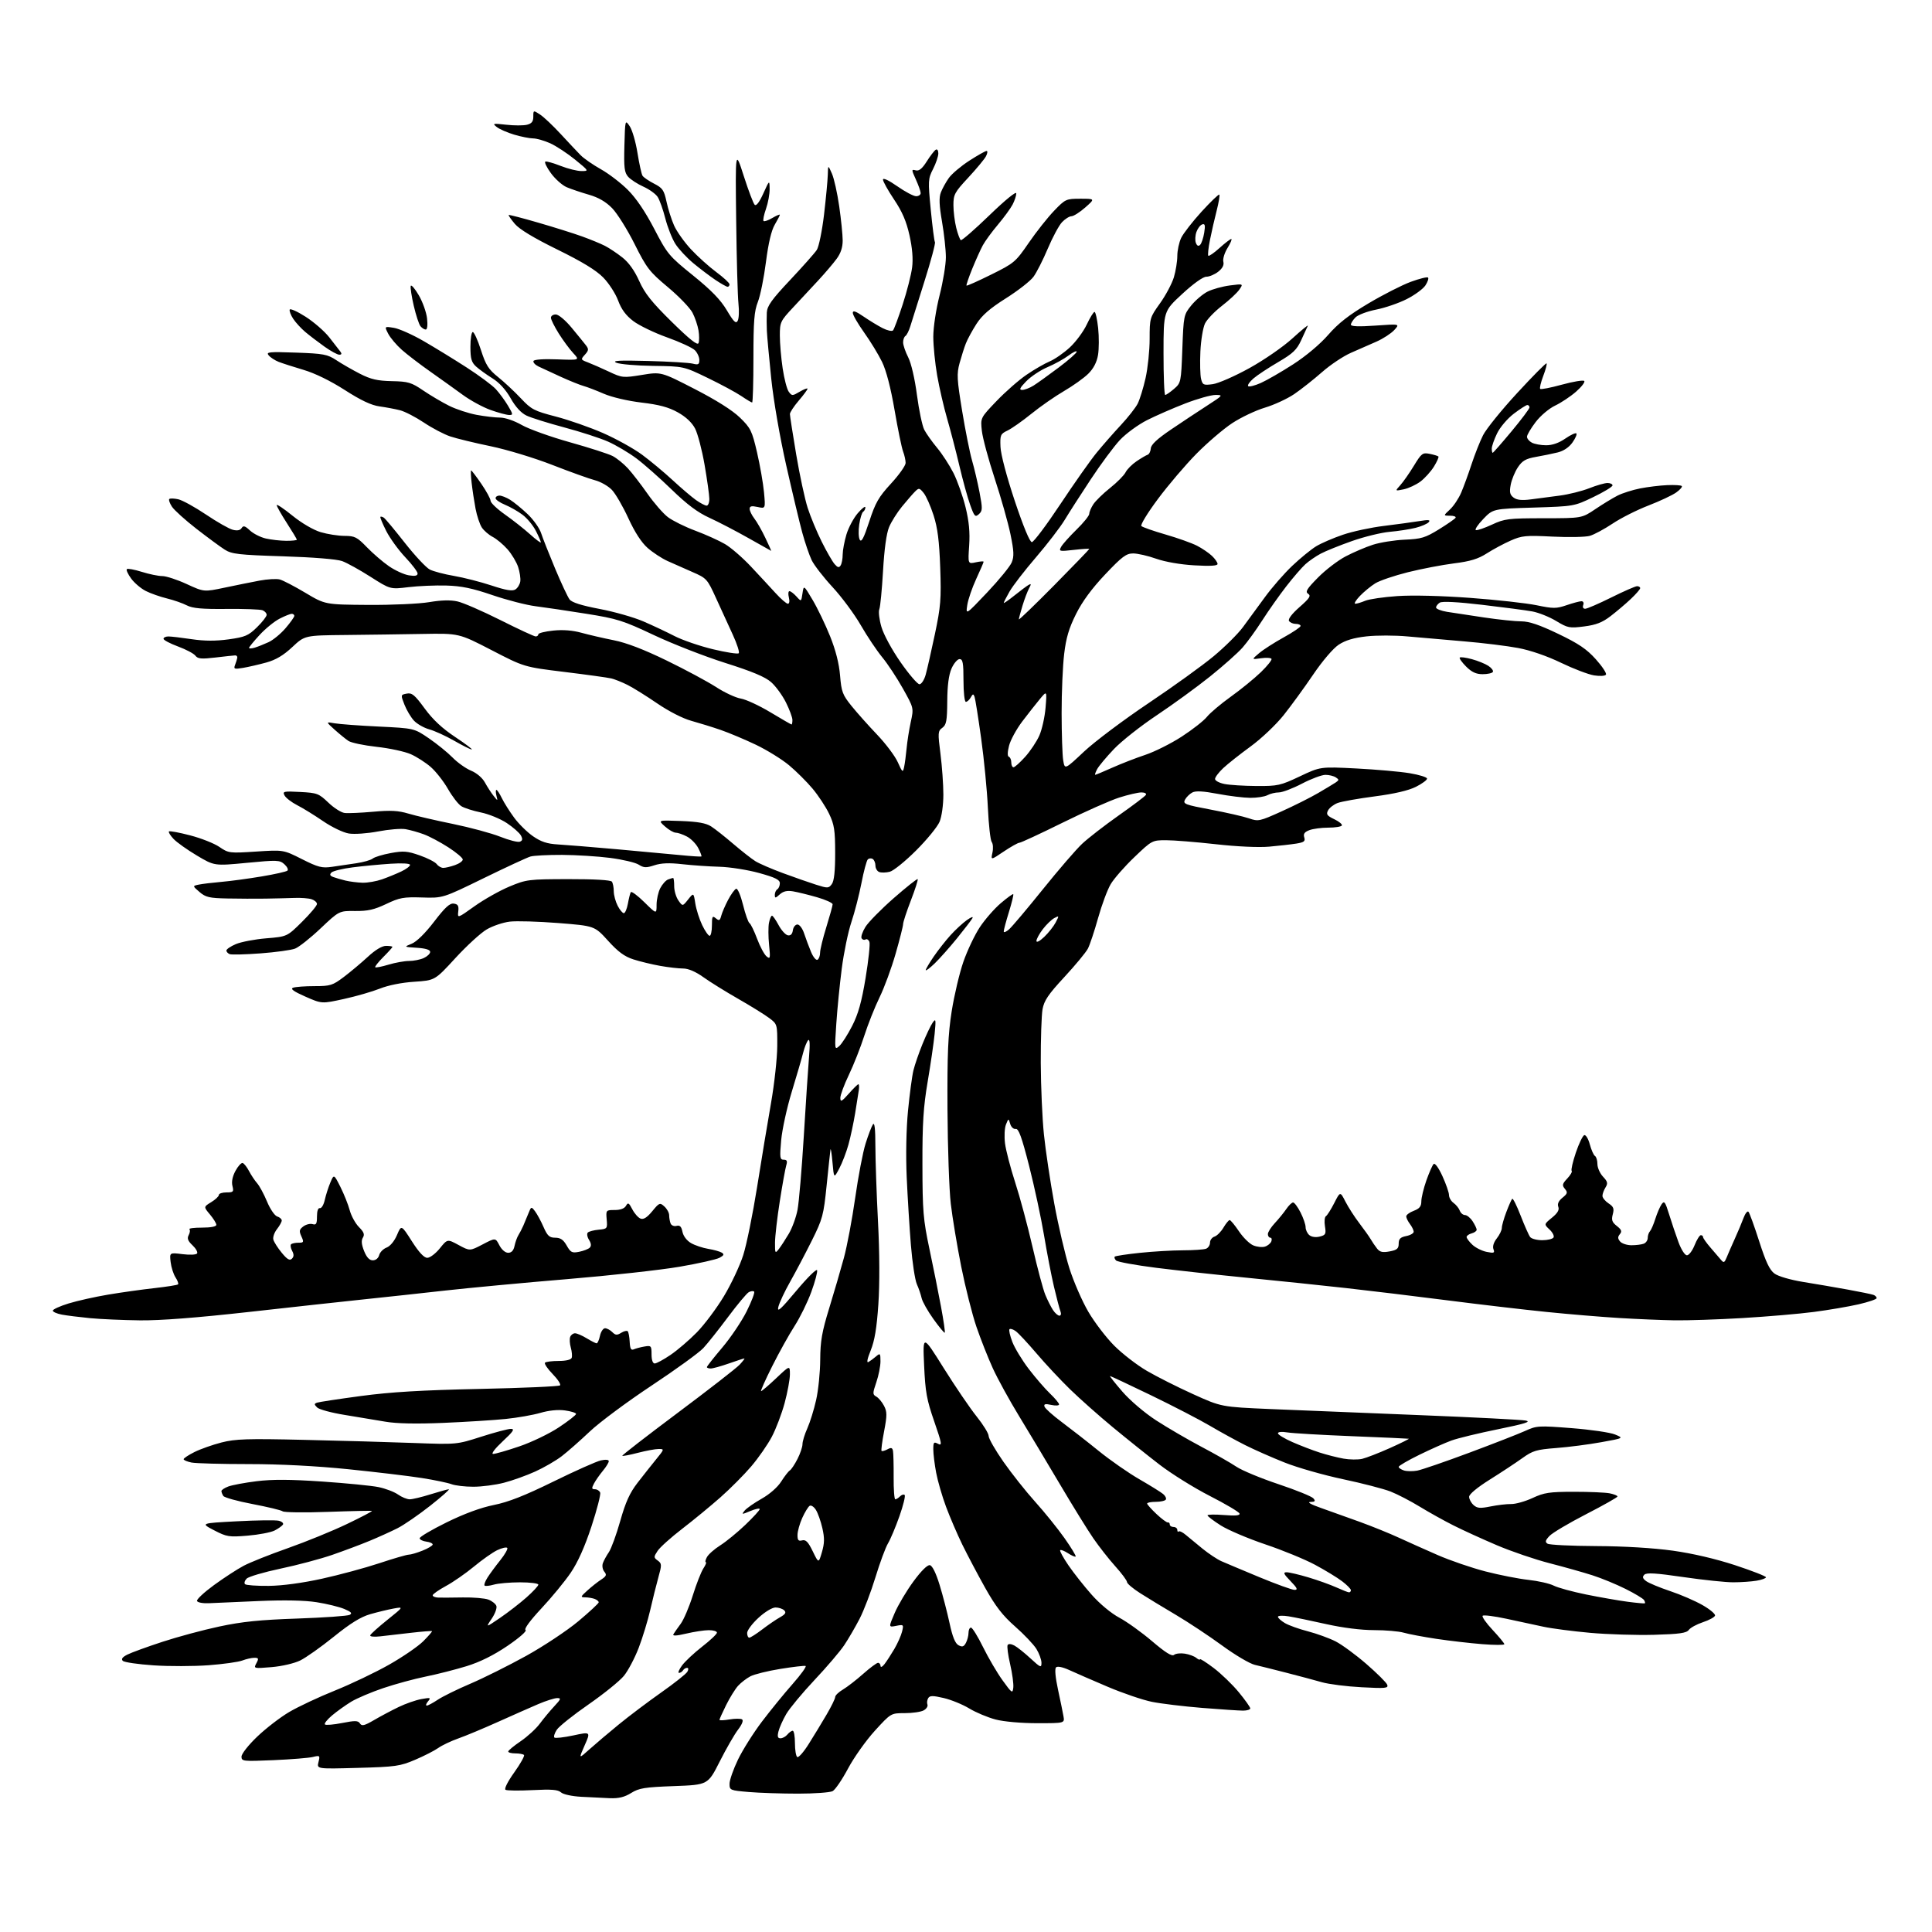 <?xml version="1.0" encoding="UTF-8" standalone="no"?>
<svg 
  version="1.1" 
  xmlns="http://www.w3.org/2000/svg" 
  xmlns:xlink="http://www.w3.org/1999/xlink" 
  xmlns:svg="http://www.w3.org/2000/svg"
  xmlns:rdf="http://www.w3.org/1999/02/22-rdf-syntax-ns#"
  xmlns:cc="http://creativecommons.org/ns#"
  xmlns:dc="http://purl.org/dc/elements/1.1/"
  viewBox="0 0 768 768"
  width="768"
  height="768"
>
<style>svg {background-color: white; }</style>"
<path stroke="none" fill="black" fill-rule="evenodd" d="M242.38,714.81C239.70,714.70 234.58,714.45 231.02,714.25C227.34,714.05 223.87,713.29 222.99,712.49C221.80,711.41 219.21,711.21 211.71,711.60C206.35,711.87 201.51,711.82 200.95,711.47C200.36,711.11 201.81,708.21 204.43,704.55C206.90,701.09 208.64,697.97 208.29,697.63C207.95,697.28 206.39,697.00 204.83,697.00C203.28,697.00 202.01,696.66 202.03,696.25C202.04,695.84 204.27,694.00 206.98,692.16C209.68,690.32 213.12,687.17 214.60,685.16C216.09,683.15 218.68,680.04 220.35,678.25C223.00,675.41 223.14,675.00 221.45,675.02C220.38,675.04 217.03,676.10 214.00,677.39C210.97,678.68 203.78,681.87 198.00,684.46C192.22,687.06 185.12,690.03 182.21,691.05C179.30,692.08 175.70,693.79 174.21,694.85C172.72,695.91 168.57,698.03 165.00,699.55C159.00,702.10 157.24,702.35 142.20,702.76C125.91,703.21 125.91,703.21 126.60,700.46C127.26,697.84 127.16,697.74 124.39,698.42C122.80,698.82 115.76,699.38 108.75,699.69C96.57,700.21 96.00,700.15 96.00,698.28C96.00,697.18 98.74,693.69 102.25,690.34C105.69,687.05 111.42,682.63 115.00,680.53C118.58,678.42 126.74,674.59 133.14,672.02C139.54,669.44 149.22,664.82 154.64,661.75C160.06,658.68 166.19,654.48 168.25,652.42C170.31,650.35 171.88,648.55 171.73,648.40C171.59,648.26 167.88,648.55 163.48,649.05C159.09,649.55 153.55,650.19 151.17,650.47C148.69,650.76 146.98,650.58 147.17,650.05C147.35,649.54 150.43,646.77 154.00,643.91C160.50,638.69 160.50,638.69 156.50,639.41C154.30,639.81 150.12,640.82 147.21,641.65C143.41,642.74 139.32,645.26 132.71,650.60C127.64,654.69 121.62,658.95 119.33,660.07C116.98,661.22 112.02,662.37 107.96,662.71C100.82,663.30 100.77,663.29 101.92,661.15C102.92,659.29 102.81,659.00 101.10,659.00C100.02,659.00 97.86,659.49 96.32,660.08C94.77,660.68 88.72,661.52 82.88,661.96C77.03,662.39 67.21,662.42 61.05,662.00C54.89,661.59 49.39,660.79 48.81,660.21C48.09,659.49 48.65,658.73 50.64,657.72C52.21,656.93 58.45,654.65 64.50,652.67C70.55,650.68 80.76,647.93 87.20,646.56C96.23,644.63 103.30,643.91 118.20,643.40C128.81,643.03 138.18,642.37 139.00,641.93C140.14,641.31 139.63,640.76 136.84,639.58C134.82,638.74 129.87,637.53 125.84,636.90C121.10,636.16 113.01,636.00 103.00,636.43C94.47,636.79 85.52,637.19 83.09,637.30C80.60,637.41 78.52,637.02 78.31,636.40C78.10,635.79 81.14,632.96 85.06,630.10C88.98,627.24 94.28,623.79 96.84,622.43C99.40,621.07 107.35,617.90 114.50,615.39C121.65,612.87 132.16,608.58 137.86,605.85C143.55,603.12 148.05,600.77 147.86,600.63C147.66,600.49 139.85,600.65 130.50,600.99C121.15,601.33 112.99,601.23 112.36,600.77C111.74,600.31 106.34,599.02 100.37,597.88C94.40,596.75 89.18,595.30 88.77,594.66C88.36,594.02 88.02,593.15 88.02,592.73C88.01,592.30 89.23,591.48 90.74,590.91C92.24,590.34 97.30,589.39 101.99,588.81C108.16,588.04 115.31,588.07 128.00,588.93C137.62,589.59 147.75,590.58 150.50,591.15C153.25,591.72 156.72,593.04 158.21,594.09C159.70,595.14 161.80,596.00 162.87,596.00C163.94,596.00 167.67,595.11 171.16,594.01C174.65,592.92 177.91,592.02 178.41,592.01C178.91,592.01 175.57,594.96 170.98,598.58C166.39,602.19 160.58,606.19 158.06,607.47C155.55,608.74 150.57,611.00 147.00,612.48C143.42,613.97 136.69,616.49 132.04,618.10C127.39,619.70 118.17,622.16 111.54,623.55C104.92,624.95 98.85,626.73 98.06,627.52C97.27,628.31 96.97,629.30 97.40,629.73C97.82,630.15 102.07,630.46 106.84,630.41C112.26,630.35 120.17,629.28 128.00,627.56C134.88,626.05 145.12,623.28 150.76,621.41C156.41,619.53 161.69,618.00 162.49,618.00C163.30,618.00 165.77,617.28 167.98,616.39C170.19,615.51 172.00,614.41 172.00,613.96C172.00,613.50 170.86,612.99 169.47,612.82C168.08,612.64 166.88,612.05 166.82,611.50C166.75,610.95 171.56,608.11 177.51,605.18C184.55,601.72 191.11,599.30 196.30,598.26C202.10,597.10 208.54,594.56 220.00,588.94C228.65,584.69 237.14,580.91 238.86,580.53C240.75,580.12 242.00,580.24 242.00,580.84C242.00,581.40 240.94,583.12 239.65,584.67C238.36,586.23 236.76,588.51 236.11,589.75C235.12,591.63 235.19,592.00 236.50,592.00C237.36,592.00 238.29,592.60 238.58,593.34C238.86,594.07 237.30,600.13 235.11,606.80C232.45,614.89 229.71,621.01 226.87,625.19C224.53,628.64 219.29,635.01 215.22,639.36C210.73,644.17 208.25,647.54 208.92,647.95C209.54,648.34 206.46,651.04 201.76,654.24C196.23,657.99 190.86,660.66 185.50,662.32C181.10,663.67 173.78,665.54 169.23,666.46C164.68,667.38 157.09,669.45 152.35,671.05C147.62,672.65 141.89,675.08 139.62,676.45C137.36,677.83 133.93,680.28 132.01,681.90C130.08,683.52 128.80,685.14 129.16,685.49C129.51,685.85 132.59,685.59 136.00,684.92C141.19,683.90 142.34,683.93 143.09,685.10C143.82,686.25 144.84,686.00 148.74,683.73C151.36,682.20 155.75,679.87 158.50,678.55C161.25,677.22 165.30,675.81 167.50,675.41C171.15,674.75 171.38,674.83 170.13,676.34C169.37,677.25 169.16,678.00 169.65,678.00C170.14,678.00 172.10,676.95 174.02,675.67C175.93,674.39 181.78,671.51 187.00,669.29C192.22,667.06 202.20,662.08 209.17,658.23C216.13,654.37 225.47,648.17 229.92,644.45C234.36,640.73 238.00,637.35 238.00,636.95C238.00,636.54 237.29,635.94 236.42,635.61C235.55,635.27 233.86,634.99 232.67,634.97C230.65,634.94 230.70,634.76 233.52,632.22C235.17,630.72 237.64,628.77 239.00,627.89C241.05,626.55 241.26,626.02 240.22,624.76C239.53,623.93 239.27,622.41 239.65,621.38C240.02,620.34 241.10,618.38 242.04,617.00C242.98,615.62 245.02,610.05 246.56,604.60C248.68,597.09 250.34,593.44 253.43,589.44C255.67,586.55 259.00,582.34 260.83,580.09C264.12,576.05 264.14,576.00 261.79,576.00C260.49,576.00 256.79,576.69 253.57,577.52C250.35,578.36 247.56,578.89 247.37,578.70C247.18,578.51 257.07,570.85 269.34,561.67C281.62,552.49 292.72,543.86 294.01,542.49C295.29,541.12 296.14,540.00 295.89,540.00C295.64,540.00 292.87,540.90 289.74,542.00C286.61,543.10 283.36,544.00 282.52,544.00C281.69,544.00 281.00,543.75 281.00,543.44C281.00,543.14 283.74,539.65 287.10,535.69C290.45,531.74 294.82,525.25 296.80,521.29C298.78,517.32 300.12,513.79 299.78,513.44C299.43,513.10 298.47,513.20 297.65,513.66C296.82,514.12 293.13,518.55 289.43,523.50C285.74,528.45 281.32,534.01 279.61,535.86C277.90,537.71 268.62,544.43 259.00,550.80C249.38,557.17 238.35,565.36 234.50,569.00C230.65,572.65 225.62,577.08 223.31,578.85C221.01,580.62 216.26,583.37 212.76,584.96C209.25,586.55 203.65,588.56 200.30,589.42C196.95,590.29 191.49,591.00 188.17,591.00C184.85,591.00 180.93,590.54 179.46,589.98C177.99,589.43 172.67,588.32 167.65,587.53C162.62,586.73 149.48,585.17 138.46,584.04C125.66,582.74 111.36,582.00 98.84,582.00C88.06,582.00 77.84,581.72 76.12,581.38C74.41,581.03 73.00,580.44 73.00,580.05C73.00,579.67 74.93,578.39 77.30,577.21C79.66,576.03 84.50,574.32 88.04,573.41C93.58,571.99 98.25,571.84 121.00,572.37C135.57,572.70 155.16,573.26 164.52,573.61C181.53,574.24 181.53,574.24 191.28,571.12C196.64,569.40 201.95,568.00 203.08,568.00C204.72,568.00 204.06,569.01 199.82,572.96C196.79,575.78 195.15,577.94 196.01,577.96C196.84,577.98 201.52,576.64 206.41,574.97C211.31,573.31 218.39,569.90 222.15,567.40C225.92,564.89 229.00,562.49 229.00,562.06C229.00,561.63 227.02,561.00 224.59,560.67C221.83,560.29 218.20,560.65 214.84,561.63C211.90,562.49 205.68,563.58 201.00,564.06C196.32,564.54 185.16,565.24 176.19,565.62C165.34,566.07 157.65,565.91 153.19,565.14C149.51,564.50 142.22,563.29 137.00,562.45C131.78,561.61 126.86,560.28 126.07,559.50C124.84,558.26 124.84,558.01 126.07,557.57C126.86,557.30 134.70,556.11 143.50,554.93C155.37,553.34 167.56,552.61 190.69,552.12C207.84,551.75 222.21,551.12 222.62,550.71C223.03,550.30 221.70,548.26 219.66,546.17C217.63,544.08 216.27,542.06 216.65,541.69C217.02,541.31 219.47,541.00 222.08,541.00C224.99,541.00 227.00,540.51 227.26,539.75C227.50,539.06 227.34,537.24 226.90,535.69C226.46,534.15 226.36,532.24 226.66,531.44C226.96,530.65 227.83,530.00 228.58,530.00C229.34,530.00 231.43,530.90 233.23,532.00C235.03,533.09 236.80,533.99 237.17,534.00C237.54,534.00 238.14,532.65 238.50,531.00C238.86,529.35 239.77,528.00 240.51,528.00C241.25,528.00 242.55,528.69 243.39,529.53C244.65,530.79 245.28,530.84 246.92,529.82C248.01,529.14 249.18,528.85 249.52,529.19C249.85,529.52 250.21,531.42 250.31,533.40C250.46,536.19 250.84,536.87 252.00,536.36C252.82,536.01 254.74,535.50 256.25,535.25C258.83,534.80 259.00,535.00 259.00,538.39C259.00,540.63 259.48,542.00 260.26,542.00C260.96,542.00 263.77,540.48 266.51,538.62C269.26,536.77 273.98,532.72 277.00,529.64C280.02,526.55 284.87,520.08 287.77,515.26C290.67,510.44 294.13,503.09 295.45,498.92C296.78,494.75 299.25,482.60 300.95,471.92C302.64,461.24 305.14,446.20 306.49,438.50C307.84,430.80 308.95,420.59 308.97,415.80C309.00,407.14 308.99,407.09 305.75,404.67C303.96,403.33 298.45,399.91 293.50,397.08C288.55,394.25 282.31,390.38 279.64,388.47C276.52,386.24 273.63,385.00 271.57,385.00C269.81,385.00 265.70,384.53 262.43,383.95C259.17,383.37 254.37,382.21 251.77,381.37C248.24,380.24 245.67,378.34 241.70,373.95C236.36,368.06 236.36,368.06 221.93,366.92C213.99,366.30 205.32,366.04 202.65,366.36C199.98,366.67 195.85,368.07 193.47,369.46C191.09,370.86 185.49,375.99 181.02,380.86C172.89,389.72 172.89,389.72 164.69,390.26C159.71,390.58 154.34,391.65 151.00,392.99C147.97,394.19 141.54,396.05 136.70,397.11C127.91,399.04 127.91,399.04 121.37,396.16C116.73,394.11 115.31,393.09 116.50,392.64C117.41,392.29 121.24,392.00 125.01,392.00C131.33,392.00 132.21,391.72 136.67,388.36C139.33,386.35 143.62,382.75 146.21,380.36C149.20,377.59 151.84,376.00 153.46,376.00C154.86,376.00 156.00,376.18 156.00,376.40C156.00,376.62 154.37,378.43 152.37,380.43C150.37,382.43 148.93,384.26 149.16,384.50C149.40,384.73 151.78,384.27 154.46,383.46C157.13,382.66 160.80,382.00 162.61,382.00C164.42,382.00 167.05,381.48 168.45,380.84C169.85,380.20 171.00,379.10 171.00,378.39C171.00,377.55 169.19,376.99 165.75,376.76C160.50,376.42 160.50,376.42 163.66,375.14C165.60,374.36 169.05,370.97 172.56,366.38C176.92,360.69 178.79,358.97 180.39,359.20C182.06,359.44 182.43,360.09 182.17,362.29C181.85,365.08 181.85,365.08 188.67,360.21C192.43,357.53 198.65,354.03 202.50,352.42C209.26,349.60 210.06,349.50 226.00,349.47C236.21,349.45 242.78,349.83 243.23,350.47C243.64,351.04 243.98,352.76 243.98,354.30C243.99,355.84 244.69,358.43 245.53,360.05C246.36,361.67 247.47,363.00 247.98,363.00C248.49,363.00 249.21,361.31 249.59,359.25C249.96,357.19 250.48,355.12 250.75,354.65C251.02,354.19 253.43,355.97 256.12,358.62C261.00,363.42 261.00,363.42 261.00,359.66C261.00,357.59 261.66,354.63 262.46,353.07C263.27,351.52 264.65,349.96 265.54,349.62C266.44,349.28 267.35,349.00 267.58,349.00C267.81,349.00 268.00,350.47 268.00,352.28C268.00,354.08 268.75,356.63 269.67,357.94C271.34,360.32 271.34,360.32 273.53,357.57C275.72,354.82 275.72,354.82 276.40,359.16C276.78,361.55 278.01,365.41 279.13,367.75C280.26,370.09 281.59,372.00 282.09,372.00C282.59,372.00 283.00,370.14 283.00,367.88C283.00,364.27 283.19,363.91 284.55,365.04C285.86,366.13 286.19,365.98 286.70,364.04C287.03,362.78 288.26,359.92 289.44,357.69C290.62,355.46 292.06,353.48 292.64,353.29C293.22,353.09 294.44,355.96 295.36,359.66C296.27,363.36 297.43,366.65 297.93,366.96C298.44,367.27 299.80,370.07 300.96,373.17C302.12,376.28 303.81,379.42 304.70,380.16C306.18,381.38 306.27,380.97 305.72,375.59C305.39,372.35 305.37,368.41 305.68,366.84C305.99,365.28 306.53,364.00 306.88,364.00C307.22,364.00 308.40,365.69 309.50,367.74C310.60,369.80 312.25,371.62 313.17,371.80C314.28,372.01 314.96,371.34 315.17,369.81C315.35,368.54 316.17,367.50 317.00,367.50C317.83,367.50 319.02,369.10 319.67,371.11C320.33,373.10 321.56,376.39 322.41,378.43C323.26,380.47 324.42,381.86 324.98,381.51C325.54,381.17 326.00,379.90 326.00,378.69C326.00,377.49 327.12,372.90 328.49,368.50C329.85,364.10 330.98,360.04 330.98,359.48C330.99,358.92 328.19,357.65 324.75,356.66C321.31,355.67 317.02,354.62 315.21,354.32C312.87,353.93 311.34,354.29 309.96,355.54C308.24,357.10 308.00,357.12 308.00,355.71C308.00,354.84 308.45,353.84 309.00,353.50C309.55,353.16 310.00,352.08 310.00,351.10C310.00,349.71 308.15,348.80 301.75,347.03C297.21,345.78 290.12,344.66 286.00,344.55C281.88,344.44 275.22,343.98 271.21,343.53C266.04,342.94 262.81,343.07 260.10,343.97C256.87,345.03 255.91,344.99 253.89,343.71C252.58,342.87 247.48,341.67 242.56,341.03C237.65,340.40 229.04,339.86 223.43,339.83C217.82,339.81 212.17,340.10 210.87,340.48C209.56,340.86 201.19,344.74 192.26,349.10C176.03,357.03 176.03,357.03 167.76,356.76C160.43,356.53 158.82,356.82 153.50,359.36C148.77,361.61 146.16,362.20 141.16,362.14C134.82,362.07 134.82,362.07 127.45,369.04C123.40,372.88 118.83,376.50 117.29,377.09C115.76,377.68 109.58,378.53 103.57,378.98C97.56,379.43 92.04,379.57 91.32,379.29C90.59,379.01 90.00,378.36 90.00,377.84C90.00,377.32 91.69,376.18 93.75,375.30C95.81,374.42 101.24,373.38 105.81,373.00C114.12,372.32 114.12,372.32 120.06,366.44C123.33,363.21 126.00,360.02 126.00,359.35C126.00,358.68 125.03,357.83 123.84,357.45C122.65,357.07 119.62,356.84 117.09,356.94C114.57,357.03 109.35,357.16 105.50,357.22C101.65,357.28 94.81,357.25 90.31,357.16C83.22,357.02 81.73,356.67 79.31,354.58C76.50,352.17 76.50,352.17 79.00,351.65C80.38,351.36 84.42,350.87 88.00,350.56C91.58,350.25 98.78,349.28 104.00,348.40C109.22,347.53 113.85,346.49 114.27,346.08C114.70,345.68 114.15,344.54 113.05,343.55C111.19,341.87 110.20,341.83 98.15,342.99C85.23,344.23 85.23,344.23 78.27,340.09C74.44,337.81 70.26,334.84 68.98,333.48C67.70,332.12 66.88,330.78 67.16,330.51C67.43,330.23 71.22,330.93 75.58,332.07C79.94,333.20 85.17,335.27 87.21,336.67C90.83,339.15 91.23,339.20 101.79,338.51C112.66,337.80 112.66,337.80 120.03,341.52C126.47,344.76 127.99,345.15 131.95,344.58C134.45,344.22 138.83,343.58 141.67,343.15C144.51,342.73 147.44,341.89 148.17,341.28C148.90,340.68 152.12,339.70 155.33,339.11C160.37,338.18 161.93,338.31 166.83,340.02C169.95,341.11 173.00,342.68 173.61,343.50C174.22,344.33 175.39,345.00 176.21,345.00C177.03,345.00 179.12,344.51 180.85,343.90C182.58,343.30 183.98,342.29 183.96,341.65C183.93,341.02 181.35,338.84 178.21,336.82C175.07,334.80 170.70,332.47 168.50,331.66C166.30,330.84 163.03,329.92 161.23,329.61C159.43,329.30 154.52,329.70 150.31,330.51C146.04,331.32 140.90,331.69 138.67,331.33C136.43,330.97 131.93,328.81 128.42,326.41C124.97,324.05 120.34,321.19 118.11,320.06C115.89,318.92 113.64,317.19 113.12,316.22C112.24,314.58 112.72,314.47 119.33,314.82C126.06,315.17 126.74,315.43 130.50,319.03C132.70,321.15 135.62,323.01 137.00,323.17C138.38,323.34 143.48,323.11 148.35,322.68C155.26,322.05 158.34,322.22 162.35,323.42C165.18,324.27 173.12,326.12 180.00,327.52C186.88,328.93 195.36,331.22 198.85,332.61C202.34,334.00 205.84,334.89 206.64,334.59C207.73,334.17 207.84,333.56 207.07,332.12C206.51,331.08 203.97,328.84 201.43,327.16C198.89,325.48 194.27,323.59 191.16,322.96C188.05,322.33 184.53,321.20 183.35,320.45C182.16,319.70 179.79,316.62 178.07,313.62C176.35,310.61 173.29,306.71 171.27,304.93C169.25,303.16 165.66,300.85 163.29,299.80C160.92,298.75 154.82,297.44 149.74,296.88C144.66,296.32 139.60,295.26 138.50,294.52C137.40,293.78 134.93,291.77 133.00,290.04C129.50,286.89 129.50,286.89 133.00,287.52C134.93,287.86 142.83,288.45 150.57,288.82C164.63,289.50 164.63,289.50 170.49,293.50C173.71,295.70 177.95,299.14 179.92,301.15C181.89,303.16 185.20,305.51 187.27,306.36C189.51,307.29 191.75,309.20 192.77,311.07C193.72,312.80 195.26,315.18 196.20,316.36C197.90,318.50 197.90,318.50 197.33,316.25C197.02,315.01 197.02,314.00 197.34,314.00C197.65,314.00 198.61,315.46 199.48,317.25C200.34,319.04 202.54,322.52 204.36,325.00C206.17,327.48 209.56,330.81 211.88,332.42C215.08,334.63 217.49,335.43 221.80,335.68C224.94,335.86 235.38,336.72 245.00,337.57C254.62,338.43 266.10,339.49 270.50,339.92C274.90,340.36 278.65,340.60 278.82,340.45C279.00,340.31 278.43,338.80 277.56,337.11C276.68,335.42 274.65,333.35 273.03,332.52C271.42,331.68 269.43,331.00 268.61,331.00C267.78,331.00 265.85,329.88 264.31,328.50C261.50,326.01 261.50,326.01 270.70,326.36C277.43,326.62 280.66,327.20 282.70,328.52C284.24,329.51 288.20,332.64 291.50,335.47C294.80,338.29 298.74,341.38 300.26,342.33C301.78,343.28 306.73,345.42 311.26,347.09C315.79,348.77 321.71,350.83 324.42,351.69C329.05,353.16 329.42,353.14 330.67,351.43C331.58,350.19 332.00,346.27 331.99,339.06C331.98,330.00 331.64,327.79 329.59,323.50C328.28,320.75 325.31,316.25 323.01,313.50C320.70,310.75 316.49,306.56 313.66,304.20C310.82,301.83 304.90,298.17 300.50,296.06C296.10,293.96 289.80,291.31 286.50,290.17C283.20,289.03 277.93,287.40 274.78,286.53C271.42,285.61 265.86,282.76 261.26,279.62C256.97,276.68 251.67,273.38 249.48,272.28C247.29,271.18 244.36,270.01 242.97,269.68C241.58,269.35 233.23,268.19 224.40,267.11C208.36,265.15 208.36,265.15 195.41,258.44C182.45,251.74 182.45,251.74 167.98,252.00C160.01,252.14 146.22,252.33 137.33,252.42C121.15,252.58 121.15,252.58 116.18,257.23C112.66,260.53 109.65,262.31 105.86,263.36C102.91,264.17 98.75,265.13 96.62,265.49C93.14,266.07 92.81,265.95 93.44,264.32C93.83,263.32 94.23,262.05 94.32,261.50C94.42,260.95 94.05,260.51 93.50,260.53C92.95,260.54 89.43,260.92 85.67,261.37C80.05,262.03 78.64,261.91 77.67,260.64C77.03,259.79 73.91,258.15 70.75,256.98C67.59,255.81 65.00,254.44 65.00,253.93C65.00,253.42 65.88,253.00 66.96,253.00C68.04,253.00 72.20,253.49 76.22,254.09C81.32,254.84 85.74,254.86 90.90,254.15C97.44,253.24 98.73,252.69 102.14,249.36C104.26,247.29 106.00,245.06 106.00,244.40C106.00,243.75 105.25,242.93 104.34,242.58C103.42,242.23 96.96,241.99 89.97,242.06C80.29,242.16 76.55,241.82 74.28,240.65C72.64,239.80 69.10,238.56 66.40,237.90C63.71,237.24 59.92,235.92 58.00,234.95C56.08,233.99 53.45,231.77 52.16,230.02C50.88,228.27 50.09,226.57 50.42,226.24C50.75,225.91 53.42,226.40 56.35,227.32C59.28,228.24 62.95,229.00 64.51,229.00C66.07,229.00 70.43,230.42 74.21,232.17C81.08,235.33 81.08,235.33 89.29,233.60C93.81,232.64 100.06,231.39 103.18,230.80C106.30,230.22 109.90,230.01 111.18,230.34C112.46,230.67 117.04,233.05 121.38,235.64C129.25,240.34 129.25,240.34 146.38,240.46C155.83,240.52 166.68,240.03 170.61,239.36C175.39,238.55 179.08,238.45 181.86,239.08C184.14,239.59 191.82,242.93 198.93,246.50C206.05,250.08 212.35,253.00 212.94,253.00C213.52,253.00 214.00,252.61 214.00,252.14C214.00,251.67 216.65,251.01 219.89,250.67C223.78,250.26 227.59,250.56 231.14,251.54C234.09,252.35 239.88,253.69 244.00,254.51C249.02,255.50 255.96,258.17 265.00,262.57C272.43,266.18 281.26,270.93 284.64,273.11C288.01,275.30 292.44,277.36 294.47,277.69C296.50,278.02 301.80,280.47 306.24,283.14C310.68,285.81 314.47,288.00 314.66,288.00C314.85,288.00 315.00,287.19 315.00,286.20C315.00,285.20 313.84,282.07 312.43,279.24C311.02,276.41 308.36,272.77 306.53,271.16C304.14,269.06 298.97,266.90 288.34,263.54C280.18,260.96 267.43,255.99 260.00,252.49C247.62,246.65 245.38,245.94 233.00,243.97C225.57,242.78 216.52,241.44 212.87,240.98C209.23,240.52 201.53,238.54 195.76,236.57C187.76,233.83 183.41,232.93 177.39,232.76C173.05,232.64 166.27,232.93 162.31,233.41C155.13,234.28 155.13,234.28 147.31,229.30C143.02,226.56 137.93,223.74 136.00,223.04C133.89,222.28 124.57,221.52 112.50,221.14C94.88,220.58 92.12,220.26 89.35,218.50C87.61,217.40 82.54,213.66 78.08,210.20C73.62,206.73 69.24,202.78 68.35,201.41C67.46,200.05 66.98,198.68 67.29,198.37C67.60,198.06 69.20,198.11 70.85,198.47C72.49,198.83 77.45,201.56 81.87,204.53C86.28,207.50 91.09,210.24 92.56,210.60C94.32,211.05 95.50,210.81 96.05,209.91C96.72,208.83 97.39,209.02 99.35,210.86C100.70,212.13 103.54,213.57 105.65,214.06C107.77,214.55 111.41,214.96 113.75,214.98C116.09,214.99 118.00,214.79 118.00,214.53C118.00,214.28 116.20,211.28 114.00,207.88C111.80,204.47 110.00,201.29 110.00,200.80C110.00,200.31 112.81,202.19 116.25,204.98C119.91,207.95 124.55,210.66 127.43,211.53C130.14,212.34 134.42,213.01 136.93,213.02C141.03,213.03 141.95,213.50 145.85,217.54C148.24,220.01 152.19,223.41 154.63,225.09C157.06,226.76 160.62,228.39 162.53,228.70C164.98,229.10 166.00,228.88 166.00,227.98C166.00,227.27 163.80,224.36 161.10,221.51C158.41,218.67 155.00,213.96 153.53,211.07C152.07,208.17 151.02,205.65 151.21,205.45C151.40,205.26 152.03,205.42 152.60,205.80C153.17,206.19 156.91,210.67 160.91,215.77C164.92,220.87 169.39,225.65 170.85,226.40C172.31,227.14 176.65,228.29 180.50,228.94C184.35,229.60 191.04,231.31 195.37,232.74C201.13,234.65 203.67,235.07 204.87,234.32C205.77,233.76 206.64,232.32 206.82,231.13C207.00,229.94 206.61,227.36 205.97,225.40C205.32,223.43 203.42,220.27 201.75,218.36C200.07,216.46 197.42,214.24 195.86,213.43C194.30,212.62 192.34,210.93 191.52,209.67C190.70,208.41 189.58,205.06 189.04,202.22C188.50,199.37 187.80,194.79 187.49,192.02C187.17,189.26 187.08,187.00 187.29,187.00C187.50,187.00 189.32,189.40 191.33,192.32C193.35,195.25 195.00,198.29 195.01,199.07C195.01,199.86 197.57,202.30 200.69,204.50C203.82,206.70 208.31,210.24 210.69,212.38C213.06,214.51 215.00,215.95 215.00,215.59C215.00,215.22 214.10,213.16 213.01,211.02C211.91,208.87 209.55,206.01 207.76,204.66C205.97,203.30 202.81,201.50 200.75,200.65C198.69,199.80 197.00,198.63 197.00,198.05C197.00,197.47 197.69,197.00 198.54,197.00C199.38,197.00 201.29,197.75 202.79,198.68C204.28,199.60 207.41,202.16 209.74,204.37C212.07,206.58 214.49,209.99 215.11,211.95C215.74,213.90 218.24,220.22 220.66,226.00C223.08,231.78 225.67,237.30 226.41,238.28C227.33,239.49 231.12,240.69 238.37,242.07C244.20,243.17 252.01,245.40 255.73,247.01C259.46,248.62 265.05,251.25 268.17,252.86C271.28,254.46 278.13,256.81 283.39,258.08C288.65,259.34 293.27,260.06 293.66,259.67C294.05,259.28 292.97,255.93 291.26,252.23C289.56,248.53 286.56,241.99 284.61,237.71C281.16,230.14 280.89,229.84 275.28,227.40C272.10,226.02 267.64,224.04 265.36,223.01C263.08,221.98 259.53,219.65 257.45,217.83C254.99,215.66 252.34,211.58 249.78,206.01C247.63,201.33 244.69,196.26 243.23,194.73C241.78,193.21 238.77,191.50 236.55,190.92C234.32,190.34 226.70,187.61 219.61,184.84C212.43,182.04 201.56,178.74 195.11,177.40C188.72,176.08 181.47,174.32 179.00,173.49C176.53,172.67 171.80,170.19 168.50,167.98C165.20,165.78 160.93,163.57 159.00,163.08C157.07,162.59 153.41,161.90 150.86,161.55C147.60,161.10 143.48,159.16 137.06,155.04C131.37,151.39 125.17,148.36 120.70,147.04C116.74,145.87 112.28,144.43 110.78,143.85C109.29,143.26 107.50,142.10 106.80,141.26C105.68,139.91 106.88,139.79 117.67,140.17C128.64,140.56 130.17,140.85 133.70,143.18C135.84,144.60 140.05,147.02 143.05,148.56C147.39,150.78 149.98,151.38 155.74,151.51C162.28,151.64 163.51,152.01 168.24,155.23C171.13,157.19 175.77,159.93 178.54,161.31C181.31,162.69 186.23,164.31 189.47,164.91C192.72,165.51 196.92,166.00 198.81,166.00C200.79,166.00 204.44,167.25 207.40,168.94C210.23,170.56 218.85,173.65 226.56,175.81C234.27,177.97 241.91,180.43 243.54,181.28C245.17,182.13 247.89,184.33 249.58,186.16C251.27,188.00 254.78,192.53 257.36,196.22C259.95,199.92 263.60,204.12 265.49,205.56C267.37,206.99 272.29,209.43 276.43,210.97C280.56,212.51 285.87,214.91 288.22,216.29C290.57,217.67 295.20,221.68 298.50,225.20C301.80,228.72 306.23,233.49 308.33,235.80C310.44,238.11 312.63,240.00 313.19,240.00C313.79,240.00 313.95,238.95 313.59,237.50C313.24,236.12 313.35,235.00 313.83,235.00C314.30,235.00 315.55,235.95 316.60,237.11C318.50,239.23 318.50,239.23 319.00,235.88C319.50,232.53 319.50,232.53 323.05,238.52C325.00,241.81 328.11,248.28 329.97,252.91C332.20,258.46 333.55,263.76 333.94,268.52C334.47,275.00 334.93,276.21 338.48,280.61C340.65,283.30 345.23,288.44 348.66,292.03C352.09,295.62 355.79,300.55 356.88,302.98C358.70,307.05 358.90,307.21 359.39,304.95C359.69,303.60 360.13,300.25 360.39,297.50C360.64,294.75 361.39,290.01 362.05,286.98C363.25,281.45 363.25,281.45 358.92,273.71C356.54,269.46 352.83,263.84 350.68,261.24C348.53,258.63 344.69,252.90 342.16,248.50C339.62,244.10 334.58,237.30 330.95,233.38C327.32,229.46 323.58,224.62 322.63,222.63C321.68,220.63 320.01,215.73 318.92,211.75C317.83,207.76 314.96,195.72 312.54,185.00C309.99,173.70 307.48,159.19 306.58,150.50C305.73,142.25 304.94,133.70 304.84,131.50C304.74,129.30 304.73,126.03 304.82,124.23C304.97,121.59 306.76,119.08 314.11,111.28C319.11,105.96 323.88,100.59 324.69,99.35C325.51,98.10 326.80,91.78 327.57,85.29C328.33,78.81 329.00,71.70 329.06,69.50C329.16,65.50 329.16,65.50 330.70,69.00C331.55,70.92 332.85,76.78 333.60,82.00C334.35,87.22 334.97,93.33 334.98,95.56C334.99,98.31 334.22,100.67 332.56,102.91C331.22,104.73 327.99,108.53 325.37,111.36C322.75,114.19 318.22,119.05 315.30,122.18C310.22,127.61 310.00,128.08 310.00,133.38C310.00,136.43 310.50,142.30 311.12,146.43C311.73,150.56 312.82,154.74 313.54,155.72C314.80,157.43 314.98,157.43 317.93,155.69C319.62,154.70 321.00,154.18 321.00,154.53C321.00,154.89 319.43,157.02 317.50,159.27C315.58,161.52 314.00,163.92 314.00,164.60C314.00,165.28 315.13,172.51 316.50,180.67C317.88,188.83 319.93,198.38 321.06,201.89C322.19,205.41 324.72,211.48 326.67,215.39C328.62,219.30 330.93,223.30 331.79,224.27C333.00,225.65 333.54,225.76 334.16,224.77C334.61,224.07 334.98,222.12 334.98,220.43C334.99,218.74 335.67,215.14 336.48,212.43C337.30,209.72 339.32,205.93 340.98,204.00C342.64,202.07 344.00,201.04 344.00,201.69C344.00,202.35 343.60,203.13 343.12,203.43C342.63,203.73 341.93,206.00 341.56,208.47C341.19,210.94 341.28,213.68 341.77,214.55C342.43,215.73 343.40,213.86 345.54,207.32C347.99,199.80 349.27,197.58 354.21,192.21C357.39,188.76 360.00,185.07 360.00,184.03C360.00,182.98 359.55,180.93 358.99,179.47C358.43,178.01 356.91,170.60 355.60,162.99C354.08,154.13 352.29,147.26 350.62,143.84C349.19,140.90 345.99,135.66 343.51,132.19C341.03,128.71 339.00,125.20 339.00,124.39C339.00,123.30 340.13,123.68 343.25,125.81C345.59,127.41 349.01,129.50 350.86,130.44C352.72,131.39 354.57,131.79 354.99,131.34C355.41,130.88 357.14,126.22 358.84,121.00C360.54,115.78 362.22,109.17 362.58,106.33C363.02,102.91 362.66,98.59 361.54,93.55C360.30,87.98 358.66,84.16 355.42,79.33C352.99,75.70 351.00,72.13 351.00,71.40C351.00,70.59 353.25,71.64 356.67,74.03C359.78,76.21 363.16,78.00 364.17,78.00C365.17,78.00 365.99,77.44 365.98,76.75C365.97,76.06 365.11,73.64 364.08,71.37C362.28,67.40 362.28,67.26 364.03,67.72C365.33,68.06 366.57,67.06 368.39,64.18C369.78,61.97 371.39,59.88 371.96,59.53C372.55,59.16 373.00,59.78 373.00,60.98C373.00,62.14 372.06,64.92 370.91,67.17C368.92,71.07 368.88,71.82 369.99,83.35C370.64,90.01 371.38,95.81 371.65,96.25C371.93,96.69 370.06,103.68 367.50,111.78C364.94,119.87 362.40,127.96 361.85,129.74C361.30,131.52 360.44,133.23 359.93,133.55C359.42,133.86 359.00,135.01 359.00,136.10C359.00,137.19 359.91,139.87 361.03,142.05C362.22,144.39 363.65,150.54 364.50,157.01C365.30,163.06 366.61,169.28 367.41,170.84C368.22,172.39 370.52,175.63 372.52,178.03C374.53,180.43 377.45,184.94 379.03,188.05C380.60,191.17 382.75,197.27 383.82,201.61C385.21,207.28 385.61,211.57 385.26,216.86C384.76,224.21 384.76,224.21 387.88,223.53C389.60,223.15 391.00,223.05 391.00,223.31C391.00,223.57 389.68,226.64 388.06,230.14C386.44,233.64 384.84,238.30 384.51,240.50C383.89,244.50 383.89,244.50 392.42,235.50C397.10,230.55 401.49,225.19 402.16,223.58C403.16,221.20 403.07,219.14 401.67,212.33C400.72,207.75 397.91,197.81 395.42,190.25C392.93,182.69 390.63,174.16 390.31,171.30C389.73,166.11 389.73,166.11 396.12,159.44C399.63,155.77 405.00,151.06 408.06,148.98C411.11,146.89 415.25,144.51 417.25,143.67C419.24,142.84 422.84,140.34 425.24,138.13C427.64,135.92 430.67,131.83 431.98,129.05C433.28,126.27 434.68,124.00 435.09,124.00C435.50,124.00 436.15,126.88 436.53,130.40C436.90,133.91 436.88,138.74 436.48,141.12C435.99,144.00 434.70,146.49 432.62,148.55C430.91,150.25 426.57,153.35 423.00,155.43C419.43,157.51 413.57,161.57 410.00,164.47C406.43,167.36 402.15,170.37 400.50,171.15C397.70,172.49 397.51,172.92 397.71,177.65C397.83,180.64 400.15,189.42 403.38,199.11C406.77,209.26 409.36,215.50 410.18,215.50C410.91,215.50 416.00,208.72 421.50,200.43C427.00,192.14 433.50,182.91 435.95,179.93C438.40,176.94 442.72,172.01 445.56,168.97C448.40,165.93 451.40,162.10 452.24,160.47C453.07,158.84 454.49,154.26 455.38,150.30C456.27,146.34 457.00,139.33 457.00,134.72C457.00,126.48 457.08,126.22 461.13,120.56C463.40,117.39 465.87,112.74 466.63,110.24C467.38,107.73 468.00,103.91 468.00,101.74C468.00,99.58 468.69,96.35 469.53,94.58C470.37,92.81 474.03,88.11 477.65,84.13C481.28,80.16 484.45,77.12 484.70,77.37C484.95,77.62 484.48,80.45 483.66,83.66C482.83,86.87 481.63,92.12 480.99,95.33C480.35,98.53 480.05,101.38 480.32,101.66C480.60,101.93 482.60,100.55 484.78,98.58C486.96,96.61 489.06,95.00 489.45,95.00C489.84,95.00 489.18,96.59 487.98,98.54C486.77,100.49 486.02,102.96 486.30,104.04C486.64,105.35 485.97,106.66 484.27,108.00C482.87,109.10 480.75,110.00 479.55,110.00C478.23,110.00 474.40,112.74 469.95,116.85C462.53,123.70 462.53,123.70 462.52,140.35C462.51,149.51 462.81,157.00 463.19,157.00C463.58,157.00 465.15,155.91 466.69,154.59C469.45,152.21 469.51,151.96 470.00,138.68C470.49,125.45 470.56,125.11 473.55,121.41C475.23,119.34 478.16,116.86 480.05,115.91C481.95,114.95 485.92,113.86 488.89,113.47C494.27,112.78 494.27,112.78 492.64,115.14C491.75,116.44 488.65,119.32 485.76,121.55C482.87,123.78 479.84,126.93 479.03,128.55C478.22,130.17 477.38,135.22 477.17,139.77C476.96,144.32 477.09,149.21 477.45,150.64C478.05,153.03 478.43,153.21 482.09,152.71C484.28,152.42 490.83,149.55 496.64,146.34C502.52,143.09 510.10,137.85 513.76,134.51C517.37,131.22 520.12,128.97 519.87,129.51C519.62,130.06 518.45,132.60 517.28,135.16C515.49,139.06 513.99,140.50 508.09,143.95C504.20,146.22 499.78,149.14 498.26,150.45C496.74,151.76 495.80,153.13 496.17,153.50C496.53,153.87 498.78,153.30 501.17,152.25C503.55,151.19 509.35,147.85 514.05,144.82C519.16,141.52 524.77,136.81 527.99,133.10C531.95,128.55 536.19,125.23 543.94,120.63C549.75,117.17 557.33,113.31 560.78,112.04C564.24,110.77 567.34,110.00 567.67,110.33C568.00,110.67 567.53,112.07 566.62,113.46C565.70,114.85 562.36,117.30 559.19,118.90C556.02,120.51 550.55,122.38 547.05,123.07C543.54,123.76 539.85,125.15 538.84,126.16C537.83,127.17 537.00,128.48 537.00,129.06C537.00,129.78 540.11,129.90 546.75,129.43C556.50,128.74 556.50,128.74 554.23,131.21C552.97,132.57 549.82,134.62 547.23,135.77C544.63,136.92 540.02,138.94 537.00,140.26C533.98,141.58 528.80,145.04 525.50,147.95C522.20,150.85 517.25,154.76 514.50,156.64C511.75,158.51 506.50,160.94 502.84,162.04C499.18,163.13 493.33,165.91 489.84,168.20C486.35,170.49 479.94,175.98 475.58,180.40C471.22,184.83 464.34,192.91 460.28,198.37C456.21,203.82 453.26,208.66 453.71,209.11C454.16,209.56 458.49,211.08 463.34,212.48C468.18,213.88 473.80,215.89 475.82,216.93C477.85,217.97 480.51,219.78 481.75,220.95C482.99,222.12 484.00,223.57 484.00,224.18C484.00,224.93 481.13,225.10 474.75,224.73C469.19,224.41 463.14,223.35 459.59,222.10C456.34,220.94 452.23,220.00 450.45,220.00C447.70,220.00 446.05,221.23 439.33,228.33C434.02,233.94 430.23,239.09 427.74,244.08C424.93,249.70 423.78,253.55 423.02,259.97C422.46,264.63 422.00,275.21 422.01,283.47C422.02,291.74 422.30,300.18 422.64,302.23C423.26,305.97 423.26,305.97 430.96,298.73C435.20,294.76 446.73,286.10 456.58,279.50C466.43,272.90 478.09,264.49 482.49,260.82C486.90,257.15 492.11,251.97 494.07,249.32C496.03,246.67 499.94,241.33 502.76,237.46C505.57,233.59 510.49,227.95 513.69,224.92C516.88,221.89 521.15,218.41 523.17,217.17C525.19,215.94 529.98,213.87 533.81,212.57C537.64,211.26 544.98,209.68 550.13,209.06C555.29,208.43 561.63,207.56 564.22,207.14C567.85,206.54 568.72,206.64 567.96,207.55C567.41,208.21 565.06,209.23 562.73,209.82C560.40,210.40 555.77,211.12 552.42,211.41C549.08,211.70 542.33,213.35 537.42,215.08C532.52,216.81 526.92,219.06 525.00,220.09C523.08,221.11 520.34,223.00 518.92,224.28C517.50,225.56 514.08,229.51 511.33,233.06C508.58,236.60 504.30,242.66 501.82,246.53C499.35,250.40 495.81,255.29 493.95,257.40C492.10,259.51 486.29,264.68 481.04,268.89C475.79,273.10 466.28,280.02 459.91,284.27C453.53,288.52 445.84,294.58 442.82,297.75C439.81,300.91 436.80,304.51 436.13,305.75C435.47,306.99 435.13,308.00 435.37,308.00C435.61,308.00 438.67,306.72 442.16,305.16C445.65,303.60 451.53,301.31 455.24,300.08C458.95,298.85 465.48,295.58 469.74,292.82C474.01,290.05 478.52,286.52 479.77,284.96C481.02,283.40 485.30,279.79 489.27,276.94C493.25,274.09 498.62,269.71 501.21,267.21C503.79,264.71 505.70,262.32 505.44,261.90C505.18,261.48 503.28,261.37 501.23,261.67C497.50,262.20 497.50,262.20 500.50,259.66C502.15,258.26 506.54,255.44 510.25,253.39C513.96,251.34 517.00,249.29 517.00,248.83C517.00,248.37 516.13,248.00 515.06,248.00C513.99,248.00 512.79,247.47 512.39,246.82C511.95,246.11 513.58,243.96 516.58,241.33C520.60,237.80 521.23,236.83 520.00,236.04C518.77,235.25 519.47,234.09 523.92,229.59C526.89,226.57 531.84,222.78 534.92,221.17C537.99,219.56 542.85,217.48 545.73,216.55C548.61,215.62 554.31,214.71 558.40,214.53C564.98,214.25 566.56,213.77 571.97,210.44C575.34,208.36 578.32,206.29 578.61,205.83C578.89,205.37 577.90,205.00 576.41,205.00C573.71,205.00 573.71,205.00 576.38,202.52C577.85,201.16 579.87,198.13 580.87,195.77C581.87,193.42 583.72,188.35 584.98,184.50C586.25,180.65 588.29,175.47 589.54,173.00C590.78,170.53 596.87,162.99 603.08,156.26C609.28,149.53 614.55,144.21 614.78,144.45C615.02,144.69 614.42,146.94 613.46,149.46C612.50,151.98 611.95,154.29 612.25,154.59C612.55,154.88 616.44,154.13 620.90,152.90C625.37,151.68 629.35,151.02 629.76,151.44C630.17,151.86 628.70,153.77 626.50,155.70C624.30,157.62 620.56,160.11 618.19,161.23C615.76,162.39 612.38,165.24 610.44,167.78C608.55,170.26 607.00,172.88 607.00,173.61C607.00,174.34 607.87,175.40 608.93,175.96C610.00,176.53 612.56,177.00 614.63,177.00C617.07,177.00 619.74,176.07 622.21,174.35C624.32,172.89 626.30,171.97 626.63,172.29C626.95,172.62 626.25,174.25 625.06,175.92C623.70,177.83 621.53,179.28 619.20,179.85C617.16,180.35 613.26,181.15 610.53,181.63C606.54,182.33 605.14,183.13 603.40,185.73C602.21,187.50 600.92,190.63 600.53,192.68C599.97,195.66 600.20,196.68 601.67,197.79C602.97,198.77 604.95,198.98 608.50,198.52C611.25,198.16 616.42,197.49 620.00,197.01C623.58,196.54 628.87,195.22 631.76,194.08C634.65,192.93 637.92,192.00 639.01,192.00C640.10,192.00 641.00,192.43 641.00,192.96C641.00,193.49 637.56,195.58 633.36,197.60C625.75,201.26 625.68,201.27 609.61,201.77C593.50,202.27 593.50,202.27 589.60,206.33C587.45,208.57 586.14,210.55 586.69,210.73C587.23,210.91 590.11,209.92 593.09,208.54C598.12,206.20 599.57,206.02 613.65,206.01C628.80,206.00 628.80,206.00 634.15,202.40C637.09,200.41 641.08,197.99 643.00,197.01C644.92,196.03 648.98,194.75 652.00,194.15C655.02,193.56 659.85,192.97 662.73,192.85C665.60,192.72 668.21,192.88 668.53,193.20C668.85,193.52 667.85,194.68 666.30,195.78C664.76,196.88 659.79,199.21 655.26,200.96C650.73,202.71 644.33,205.93 641.05,208.13C637.76,210.32 633.68,212.52 631.97,213.01C630.27,213.50 623.60,213.63 617.15,213.31C606.51,212.77 604.97,212.92 600.47,214.91C597.75,216.11 593.49,218.40 591.01,219.99C587.58,222.19 584.47,223.14 578.00,223.95C573.33,224.54 565.09,226.12 559.70,227.46C554.30,228.81 548.45,230.79 546.70,231.88C544.94,232.97 542.18,235.24 540.56,236.93C538.95,238.62 538.13,240.00 538.75,240.00C539.36,240.00 541.14,239.47 542.68,238.82C544.23,238.17 550.00,237.32 555.50,236.95C561.50,236.54 573.09,236.83 584.46,237.67C594.88,238.44 606.74,239.75 610.80,240.59C617.47,241.97 618.65,241.97 622.78,240.56C625.30,239.70 627.94,239.00 628.65,239.00C629.38,239.00 629.69,239.64 629.36,240.50C629.02,241.38 629.35,242.00 630.14,241.99C630.89,241.99 635.55,239.97 640.50,237.51C645.45,235.05 650.06,233.03 650.75,233.02C651.44,233.01 652.00,233.36 652.00,233.80C652.00,234.24 650.31,236.18 648.25,238.12C646.19,240.07 642.57,243.13 640.21,244.94C636.95,247.44 634.45,248.42 629.71,249.02C623.90,249.77 623.19,249.63 618.59,246.85C615.90,245.22 611.62,243.51 609.09,243.05C606.57,242.59 597.60,241.41 589.16,240.42C579.30,239.26 573.29,238.96 572.33,239.56C571.52,240.08 570.85,240.95 570.86,241.50C570.87,242.05 572.82,242.82 575.19,243.21C577.56,243.60 584.23,244.61 590.00,245.46C595.77,246.31 602.43,247.01 604.78,247.00C607.85,247.00 611.97,248.39 619.39,251.95C627.47,255.82 630.73,258.01 634.35,262.05C636.90,264.89 638.72,267.64 638.39,268.17C638.05,268.73 636.02,268.85 633.65,268.47C631.37,268.10 625.45,265.84 620.50,263.45C614.98,260.78 608.41,258.52 603.50,257.59C599.10,256.76 589.42,255.57 582.00,254.95C574.58,254.33 564.45,253.45 559.50,252.99C554.55,252.53 547.22,252.52 543.21,252.97C538.10,253.54 534.79,254.54 532.14,256.29C529.95,257.74 525.71,262.70 522.02,268.14C518.53,273.29 513.23,280.57 510.25,284.31C507.23,288.09 501.41,293.61 497.16,296.71C492.95,299.78 488.04,303.66 486.25,305.34C484.46,307.02 483.00,308.96 483.00,309.65C483.00,310.34 484.69,311.24 486.75,311.65C488.81,312.06 494.55,312.42 499.50,312.45C507.93,312.50 509.02,312.25 516.68,308.63C524.86,304.75 524.86,304.75 539.18,305.48C547.06,305.89 556.59,306.73 560.36,307.36C564.14,307.99 567.25,308.95 567.28,309.50C567.32,310.05 565.33,311.52 562.87,312.76C559.92,314.25 554.33,315.55 546.45,316.58C539.88,317.44 533.25,318.62 531.71,319.21C530.18,319.79 528.48,321.11 527.93,322.14C527.09,323.70 527.48,324.26 530.42,325.66C532.34,326.58 533.68,327.71 533.40,328.16C533.11,328.62 530.69,329.00 528.01,329.00C525.32,329.00 521.95,329.45 520.50,330.00C518.55,330.74 518.02,331.49 518.46,332.87C518.95,334.41 518.39,334.84 515.28,335.34C513.20,335.67 508.35,336.22 504.50,336.56C500.34,336.93 491.74,336.54 483.29,335.59C475.48,334.72 466.58,334.00 463.53,334.00C458.03,334.00 457.89,334.07 450.91,340.75C447.03,344.46 442.79,349.30 441.50,351.50C440.20,353.70 437.96,359.74 436.51,364.92C435.06,370.11 433.24,375.58 432.46,377.08C431.68,378.59 427.47,383.67 423.11,388.38C416.69,395.31 415.04,397.75 414.42,401.22C414.01,403.57 413.69,413.15 413.72,422.50C413.76,431.85 414.32,444.68 414.98,451.00C415.63,457.32 417.49,469.70 419.10,478.50C420.72,487.30 423.41,498.84 425.09,504.14C426.77,509.44 430.16,517.23 432.63,521.45C435.10,525.67 439.74,531.74 442.95,534.95C446.16,538.16 451.97,542.65 455.87,544.92C459.76,547.20 468.02,551.36 474.22,554.17C485.50,559.28 485.50,559.28 505.00,560.12C515.73,560.57 542.27,561.66 564.00,562.52C585.73,563.39 604.85,564.37 606.50,564.69C608.79,565.15 606.19,565.96 595.50,568.14C587.80,569.70 579.48,571.72 577.00,572.62C574.52,573.52 568.79,576.07 564.25,578.29C559.71,580.51 556.00,582.67 556.00,583.10C556.00,583.52 556.94,584.16 558.09,584.53C559.23,584.89 561.62,584.92 563.40,584.59C565.17,584.25 574.47,581.06 584.06,577.48C593.65,573.91 603.65,570.00 606.28,568.81C610.86,566.72 611.61,566.68 624.78,567.71C632.32,568.30 640.08,569.43 642.00,570.23C645.50,571.68 645.50,571.68 636.50,573.30C631.55,574.20 623.52,575.24 618.65,575.61C610.76,576.22 609.29,576.66 605.15,579.63C602.59,581.47 596.79,585.30 592.25,588.14C587.21,591.30 584.00,593.97 584.00,595.00C584.00,595.93 584.79,597.40 585.75,598.27C587.20,599.57 588.36,599.67 592.50,598.84C595.25,598.28 598.95,597.85 600.72,597.88C602.49,597.91 606.31,596.83 609.22,595.48C613.83,593.33 615.92,593.02 625.63,593.01C631.74,593.00 638.16,593.28 639.88,593.62C641.59,593.97 642.99,594.53 642.98,594.88C642.97,595.22 637.36,598.39 630.50,601.92C623.64,605.45 617.09,609.34 615.94,610.57C614.28,612.33 614.12,612.97 615.17,613.64C615.90,614.12 624.60,614.54 634.50,614.59C645.70,614.64 657.22,615.34 665.00,616.42C672.90,617.53 682.01,619.66 689.75,622.20C696.49,624.42 702.00,626.57 702.00,626.99C702.00,627.40 700.31,628.02 698.25,628.36C696.19,628.70 692.02,628.99 689.00,628.99C685.98,629.00 677.04,628.06 669.15,626.91C658.24,625.31 654.52,625.09 653.65,625.97C652.78,626.85 652.97,627.48 654.39,628.53C655.44,629.30 659.71,631.08 663.89,632.48C668.08,633.87 673.89,636.39 676.81,638.07C679.74,639.74 681.96,641.62 681.75,642.24C681.54,642.87 679.38,644.04 676.94,644.85C674.50,645.66 671.97,647.04 671.33,647.91C670.40,649.18 667.62,649.57 657.50,649.86C650.54,650.05 639.14,649.70 632.17,649.08C625.20,648.45 616.80,647.36 613.50,646.64C610.20,645.92 603.58,644.49 598.78,643.47C593.99,642.44 589.76,641.91 589.38,642.29C589.00,642.66 590.79,645.21 593.35,647.94C595.91,650.68 598.00,653.22 598.00,653.59C598.00,653.97 594.06,653.96 589.25,653.58C584.44,653.20 576.23,652.25 571.00,651.47C565.77,650.68 559.93,649.58 558.01,649.02C556.09,648.46 550.77,648.00 546.20,648.00C541.07,648.00 533.78,647.08 527.19,645.61C521.31,644.29 514.59,642.90 512.25,642.52C509.91,642.14 508.00,642.22 508.00,642.70C508.00,643.18 509.24,644.30 510.75,645.19C512.26,646.09 516.39,647.57 519.93,648.48C523.46,649.40 528.41,651.20 530.93,652.48C533.44,653.77 538.95,657.81 543.17,661.47C547.38,665.13 551.11,668.83 551.44,669.70C551.98,671.11 550.83,671.22 541.27,670.71C535.35,670.40 528.25,669.50 525.50,668.72C522.75,667.93 516.45,666.25 511.50,664.98C506.55,663.70 500.85,662.28 498.83,661.81C496.81,661.35 490.96,657.89 485.83,654.13C480.70,650.38 472.45,644.91 467.50,641.98C462.55,639.06 456.14,635.16 453.25,633.32C450.36,631.48 448.00,629.49 448.00,628.89C448.00,628.29 445.92,625.48 443.37,622.65C440.82,619.82 436.89,614.81 434.62,611.51C432.35,608.22 426.37,598.55 421.33,590.01C416.28,581.48 408.99,569.31 405.12,562.96C401.25,556.62 396.54,548.04 394.65,543.89C392.76,539.75 389.83,532.34 388.15,527.43C386.47,522.52 383.75,511.75 382.10,503.50C380.46,495.25 378.59,484.00 377.95,478.50C377.31,473.00 376.72,456.12 376.64,441.00C376.53,418.82 376.85,411.27 378.31,402.00C379.31,395.68 381.40,386.82 382.96,382.32C384.53,377.81 387.47,371.62 389.51,368.55C391.54,365.49 395.28,361.20 397.82,359.04C400.36,356.87 402.59,355.26 402.78,355.45C402.98,355.65 402.21,358.82 401.07,362.51C399.93,366.19 399.00,369.68 399.00,370.26C399.00,370.84 399.97,370.45 401.15,369.40C402.33,368.36 408.36,361.20 414.56,353.50C420.75,345.80 427.77,337.66 430.16,335.42C432.55,333.18 439.09,328.11 444.69,324.16C450.30,320.22 455.17,316.54 455.50,315.99C455.85,315.44 455.06,315.00 453.72,315.00C452.41,315.00 448.44,315.92 444.92,317.04C441.39,318.16 431.25,322.66 422.38,327.04C413.52,331.42 405.80,335.00 405.24,335.00C404.67,335.00 401.87,336.57 399.02,338.48C393.85,341.97 393.85,341.97 394.51,338.94C394.88,337.28 394.75,335.37 394.22,334.71C393.70,334.04 393.01,327.88 392.69,321.00C392.37,314.12 391.17,301.75 390.02,293.50C388.88,285.25 387.70,277.82 387.40,277.00C386.95,275.73 386.71,275.77 385.88,277.25C385.34,278.21 384.47,279.00 383.95,279.00C383.42,279.00 383.00,275.20 383.00,270.50C383.00,263.49 382.73,262.00 381.45,262.00C380.60,262.00 379.16,263.69 378.25,265.75C377.14,268.29 376.59,272.47 376.55,278.71C376.49,286.55 376.20,288.13 374.59,289.31C372.82,290.60 372.77,291.28 373.85,299.66C374.48,304.60 375.00,311.88 375.00,315.85C375.00,320.00 374.36,324.59 373.50,326.65C372.68,328.63 368.49,333.76 364.19,338.05C359.89,342.35 355.17,346.17 353.69,346.54C352.21,346.91 350.33,346.96 349.50,346.64C348.68,346.32 348.00,345.18 348.00,344.09C348.00,343.01 347.51,341.82 346.91,341.45C346.31,341.08 345.44,341.16 344.96,341.64C344.48,342.12 343.35,346.33 342.45,351.00C341.54,355.68 339.74,362.67 338.44,366.55C337.14,370.43 335.42,378.75 334.61,385.05C333.80,391.35 332.82,401.23 332.44,407.00C331.75,417.27 331.77,417.46 333.63,415.81C334.68,414.88 336.98,411.28 338.75,407.81C341.17,403.09 342.51,398.29 344.09,388.73C345.25,381.71 345.93,375.27 345.61,374.42C345.28,373.57 344.59,373.13 344.08,373.45C343.56,373.77 342.85,373.57 342.50,373.00C342.15,372.43 342.83,370.40 344.01,368.48C345.20,366.56 350.27,361.41 355.28,357.02C360.29,352.64 364.57,349.24 364.79,349.46C365.02,349.68 363.80,353.48 362.10,357.90C360.39,362.32 359.00,366.57 359.00,367.34C359.00,368.11 357.66,373.41 356.02,379.12C354.39,384.83 351.51,392.65 349.62,396.50C347.74,400.35 345.01,407.23 343.55,411.78C342.09,416.34 339.34,423.30 337.45,427.25C335.55,431.21 334.02,435.36 334.04,436.47C334.08,438.18 334.61,437.90 337.40,434.75C339.22,432.69 340.94,431.00 341.22,431.00C341.50,431.00 341.58,432.01 341.41,433.25C341.23,434.49 340.57,438.65 339.94,442.50C339.31,446.35 338.11,451.98 337.27,455.00C336.43,458.02 334.79,462.30 333.62,464.50C331.50,468.50 331.50,468.50 330.92,462.00C330.61,458.43 330.24,456.18 330.12,457.00C330.00,457.82 329.31,464.22 328.60,471.21C327.39,483.10 327.01,484.53 322.69,493.21C320.14,498.32 316.28,505.65 314.10,509.50C311.92,513.35 309.81,517.85 309.41,519.50C308.83,521.89 310.29,520.59 316.55,513.11C320.87,507.94 324.59,504.26 324.81,504.93C325.03,505.60 324.00,509.49 322.50,513.58C321.01,517.66 318.02,523.75 315.86,527.09C313.70,530.44 309.69,537.64 306.96,543.09C304.22,548.54 302.24,553.00 302.55,553.00C302.86,553.00 305.57,550.68 308.56,547.85C314.00,542.71 314.00,542.71 314.00,546.34C314.00,548.34 313.05,553.47 311.90,557.74C310.74,562.01 308.45,568.04 306.81,571.14C305.17,574.25 301.51,579.52 298.67,582.86C295.83,586.20 290.30,591.76 286.38,595.22C282.47,598.67 275.63,604.30 271.18,607.72C266.73,611.14 262.33,615.09 261.40,616.51C259.82,618.92 259.82,619.15 261.47,620.35C263.09,621.54 263.11,622.02 261.70,627.07C260.87,630.05 259.42,635.88 258.48,640.00C257.54,644.12 255.48,650.88 253.91,655.00C252.33,659.12 249.66,664.18 247.97,666.22C246.28,668.27 239.96,673.37 233.92,677.56C227.88,681.74 222.22,686.27 221.33,687.61C220.45,688.96 220.02,690.35 220.37,690.70C220.72,691.05 224.11,690.67 227.91,689.86C234.81,688.38 234.81,688.38 232.40,693.82C230.00,699.26 230.00,699.26 234.32,695.38C236.70,693.25 241.94,688.80 245.98,685.50C250.01,682.20 257.60,676.48 262.84,672.79C268.09,669.10 272.76,665.39 273.24,664.54C273.76,663.61 273.71,663.00 273.11,663.00C272.56,663.00 271.84,663.45 271.50,664.00C271.16,664.55 270.45,665.00 269.91,665.00C269.38,665.00 269.93,663.67 271.13,662.03C272.34,660.40 275.95,657.03 279.16,654.53C282.37,652.04 285.00,649.55 285.00,649.00C285.00,648.45 283.54,648.01 281.75,648.02C279.96,648.02 275.92,648.64 272.78,649.38C268.83,650.31 267.25,650.38 267.70,649.61C268.06,649.00 269.36,647.15 270.58,645.50C271.80,643.85 273.96,638.78 275.39,634.23C276.81,629.68 278.71,624.84 279.60,623.48C280.50,622.12 280.94,621.00 280.58,621.00C280.22,621.00 280.41,620.09 281.01,618.99C281.60,617.88 283.98,615.78 286.29,614.32C288.61,612.86 293.09,609.19 296.25,606.18C299.41,603.16 302.00,600.34 302.00,599.90C302.00,599.46 300.33,599.80 298.30,600.65C294.81,602.10 294.68,602.09 296.01,600.48C296.79,599.54 299.84,597.41 302.79,595.75C305.95,593.97 309.13,591.17 310.53,588.95C311.85,586.87 313.39,584.87 313.97,584.52C314.55,584.16 315.92,582.11 317.01,579.97C318.11,577.83 319.00,575.17 319.00,574.07C319.00,572.96 319.87,570.13 320.93,567.78C321.99,565.42 323.57,560.35 324.43,556.50C325.30,552.65 326.03,545.45 326.05,540.50C326.09,533.12 326.73,529.43 329.63,520.00C331.57,513.67 334.20,504.68 335.47,500.00C336.74,495.32 338.76,484.58 339.96,476.13C341.16,467.68 343.01,458.00 344.07,454.63C345.12,451.26 346.44,447.82 346.98,447.00C347.67,445.96 347.97,448.62 347.98,455.70C347.99,461.30 348.46,474.80 349.02,485.70C349.66,498.01 349.71,510.41 349.16,518.50C348.52,527.91 347.68,532.97 346.11,536.82C344.75,540.19 344.42,541.88 345.23,541.42C345.93,541.02 347.29,540.02 348.25,539.19C349.87,537.80 350.00,537.95 350.00,541.17C350.00,543.08 349.26,546.81 348.36,549.45C346.84,553.91 346.84,554.33 348.36,555.18C349.26,555.69 350.64,557.34 351.42,558.85C352.65,561.22 352.65,562.61 351.44,568.98C350.66,573.04 350.21,576.54 350.43,576.76C350.65,576.98 351.69,576.70 352.75,576.14C354.27,575.32 354.73,575.46 354.98,576.80C355.15,577.74 355.27,582.44 355.24,587.25C355.20,592.06 355.50,596.00 355.89,596.00C356.28,596.00 357.13,595.47 357.78,594.82C358.43,594.17 359.26,593.93 359.62,594.29C359.98,594.65 359.05,598.45 357.54,602.72C356.03,607.00 353.99,611.85 353.00,613.50C352.01,615.15 349.76,621.23 348.00,627.00C346.24,632.77 343.40,640.20 341.70,643.50C339.99,646.80 337.24,651.52 335.58,654.00C333.92,656.48 328.61,662.71 323.76,667.85C318.92,673.00 313.88,679.07 312.55,681.35C311.22,683.63 309.83,686.74 309.46,688.25C308.95,690.32 309.15,691.00 310.27,691.00C311.09,691.00 312.32,690.33 313.00,689.50C313.68,688.67 314.64,688.00 315.12,688.00C315.61,688.00 316.00,690.22 316.00,692.94C316.00,695.66 316.42,698.14 316.93,698.46C317.44,698.77 319.49,696.44 321.48,693.26C323.48,690.09 326.66,684.86 328.55,681.63C330.45,678.40 332.00,675.23 332.00,674.59C332.00,673.95 333.39,672.61 335.09,671.61C336.79,670.60 340.41,667.80 343.12,665.39C345.84,662.98 348.50,661.00 349.03,661.00C349.57,661.00 350.01,661.56 350.03,662.25C350.05,662.94 350.75,662.61 351.61,661.50C352.46,660.40 354.21,657.70 355.51,655.50C356.80,653.30 358.19,650.19 358.58,648.60C359.27,645.79 359.19,645.71 356.24,646.30C353.19,646.91 353.19,646.91 355.67,641.15C357.04,637.98 360.39,632.34 363.12,628.63C366.19,624.44 368.68,621.99 369.64,622.18C370.62,622.38 372.07,625.32 373.50,630.00C374.77,634.12 376.55,640.99 377.47,645.25C378.64,650.68 379.70,653.31 381.03,654.01C382.52,654.81 383.14,654.61 383.96,653.08C384.53,652.01 385.00,650.20 385.00,649.07C385.00,647.93 385.44,647.00 385.98,647.00C386.52,647.00 388.68,650.49 390.78,654.75C392.88,659.01 396.37,664.97 398.55,667.98C402.24,673.10 402.52,673.29 402.80,670.87C402.97,669.44 402.41,665.25 401.55,661.55C400.69,657.85 400.24,654.41 400.56,653.91C400.89,653.37 401.98,653.46 403.20,654.11C404.35,654.72 407.25,657.03 409.64,659.24C413.65,662.93 414.00,663.07 414.00,661.00C414.00,659.75 413.09,657.27 411.99,655.48C410.88,653.69 407.06,649.67 403.50,646.54C398.57,642.21 395.75,638.56 391.61,631.18C388.63,625.86 384.55,618.12 382.53,614.00C380.52,609.88 377.62,603.12 376.08,599.00C374.54,594.88 372.77,588.77 372.14,585.44C371.51,582.11 371.00,577.93 371.00,576.15C371.00,573.29 371.21,573.04 372.91,573.95C374.59,574.85 374.40,573.79 371.36,565.01C368.39,556.46 367.82,553.31 367.35,542.77C366.79,530.50 366.79,530.50 375.14,543.84C379.74,551.18 385.64,559.85 388.25,563.10C390.86,566.35 393.00,569.83 393.00,570.83C393.00,571.84 395.65,576.45 398.88,581.08C402.12,585.71 407.80,592.88 411.51,597.00C415.23,601.12 420.46,607.61 423.14,611.41C425.82,615.21 427.82,618.51 427.59,618.74C427.36,618.97 426.00,618.39 424.56,617.44C423.12,616.50 421.71,615.95 421.44,616.22C421.17,616.50 422.65,619.21 424.72,622.24C426.80,625.28 430.96,630.55 433.97,633.94C437.18,637.57 441.73,641.34 444.97,643.07C448.01,644.70 453.88,648.91 458.00,652.43C463.29,656.94 465.85,658.53 466.69,657.84C467.34,657.30 469.28,657.08 470.99,657.35C472.70,657.62 474.76,658.38 475.55,659.04C476.35,659.70 477.00,659.95 477.00,659.59C477.00,659.23 479.45,660.78 482.44,663.04C485.43,665.30 489.93,669.64 492.44,672.69C494.95,675.74 497.00,678.63 497.00,679.11C497.00,679.60 495.71,680.00 494.14,680.00C492.57,680.00 485.26,679.51 477.89,678.92C470.53,678.32 461.52,677.24 457.88,676.50C454.24,675.76 446.36,673.08 440.38,670.54C434.40,668.00 427.52,665.01 425.11,663.90C422.42,662.67 420.35,662.25 419.79,662.81C419.22,663.38 419.53,666.79 420.57,671.62C421.51,675.95 422.49,680.74 422.75,682.25C423.23,685.00 423.23,685.00 412.32,685.00C405.95,685.00 399.07,684.39 395.77,683.53C392.67,682.72 387.96,680.75 385.31,679.15C382.67,677.55 378.09,675.68 375.14,674.99C370.80,673.98 369.62,673.99 368.98,675.03C368.54,675.74 368.40,676.89 368.67,677.58C368.94,678.28 368.25,679.33 367.14,679.92C366.04,680.52 362.66,681.00 359.65,681.00C354.16,681.00 354.16,681.00 347.77,688.00C344.26,691.85 339.47,698.60 337.12,703.00C334.78,707.40 332.02,711.45 330.99,712.00C329.97,712.55 323.77,713.00 317.22,713.00C310.66,713.00 301.86,712.71 297.65,712.35C290.22,711.72 290.00,711.63 290.00,709.08C290.00,707.63 291.51,703.31 293.36,699.47C295.21,695.64 299.48,688.86 302.85,684.41C306.23,679.95 311.72,673.21 315.06,669.43C318.40,665.64 320.73,662.41 320.23,662.24C319.73,662.08 315.23,662.60 310.22,663.41C305.22,664.22 299.86,665.54 298.31,666.35C296.77,667.15 294.55,668.87 293.38,670.15C292.22,671.44 290.08,674.90 288.63,677.83C287.18,680.76 286.00,683.39 286.00,683.67C286.00,683.95 287.78,683.87 289.96,683.51C292.14,683.14 294.39,683.13 294.97,683.48C295.61,683.88 295.00,685.44 293.39,687.56C291.94,689.45 288.66,695.16 286.09,700.25C281.41,709.50 281.41,709.50 267.95,710.00C256.26,710.43 254.03,710.79 250.88,712.75C248.24,714.39 245.95,714.95 242.38,714.81zM297.85,651.00C298.32,651.00 300.62,649.54 302.96,647.75C305.30,645.96 308.49,643.78 310.06,642.90C312.20,641.69 312.62,641.02 311.75,640.15C311.12,639.52 309.55,639.00 308.28,639.00C306.95,639.00 304.04,640.76 301.48,643.13C299.01,645.40 297.00,648.10 297.00,649.13C297.00,650.16 297.38,651.00 297.85,651.00zM198.76,643.15C201.92,640.99 206.64,637.34 209.25,635.03C211.86,632.72 214.00,630.42 214.00,629.92C214.00,629.41 210.73,629.00 206.74,629.00C202.75,629.00 198.06,629.41 196.32,629.91C194.58,630.41 192.92,630.58 192.63,630.29C192.34,630.01 192.85,628.58 193.77,627.14C194.68,625.69 196.97,622.58 198.86,620.22C200.74,617.87 201.99,615.65 201.63,615.30C201.27,614.94 199.48,615.35 197.65,616.22C195.83,617.10 191.67,620.02 188.42,622.72C185.16,625.42 180.14,628.91 177.25,630.47C174.36,632.04 172.00,633.70 172.00,634.16C172.00,634.62 173.01,635.03 174.25,635.07C175.49,635.11 179.89,635.08 184.03,635.01C188.18,634.94 192.73,635.33 194.15,635.87C195.57,636.41 196.99,637.53 197.31,638.36C197.63,639.20 196.79,641.50 195.45,643.47C193.02,647.06 193.02,647.06 198.76,643.15zM653.85,637.35C654.04,637.23 653.90,636.64 653.53,636.04C653.15,635.44 649.85,633.45 646.18,631.62C642.50,629.78 636.58,627.34 633.00,626.20C629.42,625.05 621.77,622.90 616.00,621.41C610.23,619.93 600.79,616.71 595.03,614.26C589.28,611.81 581.51,608.27 577.77,606.38C574.03,604.50 568.00,601.14 564.37,598.92C560.74,596.70 555.54,594.00 552.81,592.92C550.08,591.85 541.55,589.63 533.84,588.00C526.13,586.37 515.70,583.39 510.66,581.38C505.62,579.38 498.57,576.27 495.00,574.47C491.43,572.68 485.12,569.22 481.00,566.79C476.88,564.36 466.35,558.91 457.62,554.68C448.88,550.46 441.53,547.00 441.27,547.00C441.01,547.00 443.21,549.78 446.15,553.18C449.20,556.70 454.94,561.60 459.50,564.57C463.90,567.43 472.00,572.16 477.50,575.07C483.00,577.97 489.30,581.56 491.50,583.05C493.70,584.53 501.23,587.65 508.23,589.99C515.23,592.33 521.48,594.87 522.10,595.63C523.02,596.72 522.77,597.01 520.87,597.06C519.47,597.10 521.16,598.06 525.00,599.40C528.58,600.65 535.55,603.15 540.50,604.95C545.45,606.75 552.42,609.57 556.00,611.23C559.58,612.88 566.55,616.00 571.50,618.16C576.45,620.32 585.00,623.25 590.50,624.67C596.00,626.09 603.70,627.61 607.62,628.03C611.53,628.46 616.04,629.49 617.63,630.31C619.22,631.13 625.02,632.72 630.51,633.84C636.01,634.95 643.42,636.25 647.00,636.72C650.58,637.19 653.66,637.47 653.85,637.35zM536.25,632.98C536.66,632.99 537.00,632.60 537.00,632.12C537.00,631.63 535.44,630.05 533.54,628.60C531.64,627.15 526.80,624.20 522.79,622.05C518.78,619.89 509.88,616.23 503.00,613.92C496.12,611.60 488.14,608.20 485.25,606.37C482.36,604.53 480.00,602.73 480.00,602.38C480.00,602.02 482.95,601.96 486.55,602.25C491.19,602.62 492.98,602.45 492.72,601.64C492.51,601.01 487.20,597.87 480.92,594.66C474.64,591.45 465.61,585.82 460.86,582.16C456.11,578.50 447.78,571.83 442.36,567.35C436.94,562.87 429.33,556.12 425.45,552.35C421.57,548.58 415.53,542.12 412.03,538.00C408.52,533.88 404.80,529.89 403.76,529.15C402.72,528.40 401.61,528.06 401.29,528.38C400.97,528.69 401.47,530.95 402.41,533.40C403.34,535.84 406.28,540.69 408.94,544.17C411.60,547.65 415.40,552.05 417.39,553.95C419.37,555.84 421.00,557.79 421.00,558.28C421.00,558.76 419.60,558.85 417.88,558.47C415.50,557.95 414.87,558.11 415.20,559.14C415.43,559.89 418.53,562.66 422.06,565.29C425.60,567.93 432.23,573.10 436.78,576.79C441.34,580.48 448.60,585.54 452.91,588.02C457.22,590.51 461.48,593.15 462.36,593.89C463.25,594.62 463.73,595.63 463.43,596.11C463.13,596.60 461.33,597.00 459.44,597.00C457.55,597.00 456.00,597.31 456.00,597.68C456.00,598.05 457.69,599.94 459.75,601.88C461.81,603.81 463.84,605.31 464.25,605.20C464.66,605.09 465.00,605.45 465.00,606.00C465.00,606.55 465.68,607.00 466.50,607.00C467.32,607.00 468.00,607.53 468.00,608.17C468.00,608.81 468.25,609.09 468.55,608.79C468.85,608.48 470.09,609.07 471.30,610.09C472.51,611.11 475.52,613.59 478.00,615.61C480.48,617.62 483.85,619.86 485.50,620.59C487.15,621.32 493.97,624.18 500.65,626.96C507.34,629.73 513.61,632.00 514.60,632.00C516.02,632.00 515.68,631.27 513.00,628.50C510.25,625.67 509.96,625.00 511.45,625.00C512.46,625.00 516.35,625.91 520.10,627.03C523.85,628.15 528.84,629.94 531.21,631.01C533.57,632.08 535.84,632.97 536.25,632.98zM326.73,616.99C327.76,613.48 327.80,611.41 326.91,607.50C326.29,604.75 325.13,601.47 324.34,600.22C323.56,598.96 322.44,598.23 321.85,598.59C321.27,598.95 319.95,601.10 318.92,603.37C317.89,605.64 317.03,608.70 317.02,610.16C317.00,612.26 317.39,612.71 318.87,612.32C320.32,611.95 321.27,612.93 323.08,616.66C325.42,621.49 325.42,621.49 326.73,616.99zM98.50,610.44C91.01,611.07 90.16,610.93 85.10,608.31C79.71,605.50 79.71,605.50 94.10,604.74C102.02,604.32 109.53,604.22 110.79,604.52C112.05,604.82 112.81,605.50 112.48,606.04C112.15,606.57 110.66,607.63 109.19,608.39C107.71,609.15 102.90,610.07 98.50,610.44zM541.50,579.91C543.15,579.52 548.10,577.60 552.50,575.63C556.90,573.66 560.27,571.99 560.00,571.92C559.73,571.85 549.60,571.39 537.50,570.91C525.40,570.43 513.81,569.75 511.75,569.41C509.56,569.04 508.00,569.19 508.00,569.75C508.00,570.29 510.59,571.86 513.75,573.25C516.91,574.64 521.78,576.51 524.58,577.41C527.37,578.31 531.64,579.40 534.08,579.83C536.51,580.26 539.85,580.30 541.50,579.91zM375.56,529.77C375.36,529.97 373.34,527.53 371.07,524.36C368.79,521.18 366.68,517.44 366.37,516.04C366.06,514.64 365.21,512.14 364.46,510.47C363.72,508.80 362.66,501.83 362.10,494.97C361.54,488.11 360.79,475.98 360.43,468.00C360.04,459.25 360.25,448.74 360.95,441.50C361.60,434.90 362.56,427.70 363.10,425.50C363.63,423.30 365.26,418.57 366.71,415.00C368.16,411.43 369.98,407.60 370.76,406.50C372.01,404.73 372.09,405.23 371.53,411.00C371.17,414.57 369.93,423.12 368.76,430.00C367.06,440.03 366.64,446.55 366.68,463.00C366.71,481.46 366.99,484.79 369.47,496.50C370.99,503.65 373.06,513.98 374.07,519.46C375.09,524.93 375.76,529.58 375.56,529.77zM55.66,524.86C48.97,524.78 40.05,524.39 35.83,523.99C31.61,523.58 26.55,522.95 24.58,522.58C22.61,522.21 21.00,521.50 21.00,520.99C21.00,520.49 23.81,519.21 27.25,518.15C30.69,517.09 37.77,515.51 43.00,514.63C48.23,513.75 56.50,512.59 61.39,512.05C66.28,511.50 70.50,510.83 70.77,510.56C71.05,510.29 70.60,509.03 69.77,507.78C68.95,506.52 68.08,503.78 67.83,501.70C67.39,497.90 67.39,497.90 72.57,498.55C75.54,498.92 78.01,498.79 78.35,498.25C78.67,497.72 77.84,496.26 76.51,495.01C74.68,493.29 74.31,492.29 75.00,490.99C75.51,490.04 75.65,488.98 75.30,488.63C74.95,488.28 77.22,488.00 80.33,488.00C83.81,488.00 86.00,487.57 86.00,486.89C86.00,486.29 84.85,484.43 83.45,482.76C80.91,479.74 80.91,479.74 83.95,477.88C85.63,476.86 87.00,475.57 87.00,475.01C87.00,474.46 88.36,474.00 90.02,474.00C92.76,474.00 92.98,473.76 92.40,471.44C91.98,469.79 92.41,467.64 93.61,465.43C94.63,463.54 95.92,462.14 96.48,462.32C97.04,462.51 98.17,463.95 99.00,465.53C99.83,467.11 101.27,469.28 102.22,470.36C103.16,471.43 104.93,474.71 106.15,477.64C107.36,480.58 109.18,483.24 110.18,483.56C111.18,483.87 112.00,484.60 112.00,485.16C112.00,485.72 111.14,487.27 110.10,488.60C109.05,489.93 108.40,491.81 108.66,492.76C108.91,493.72 110.41,496.07 112.00,498.00C114.16,500.63 115.16,501.22 116.03,500.36C116.86,499.54 116.89,498.66 116.13,497.24C115.55,496.15 115.35,494.98 115.70,494.63C116.05,494.28 117.37,494.00 118.65,494.00C120.75,494.00 120.86,493.78 119.81,491.48C118.84,489.35 118.96,488.75 120.58,487.52C121.64,486.73 123.29,486.32 124.25,486.61C125.69,487.04 126.00,486.50 126.00,483.57C126.00,481.38 126.45,480.10 127.16,480.25C127.80,480.39 128.67,478.93 129.10,477.00C129.53,475.07 130.52,471.97 131.31,470.10C132.74,466.70 132.74,466.70 135.34,471.86C136.76,474.70 138.43,478.87 139.03,481.13C139.64,483.38 141.29,486.38 142.70,487.79C144.65,489.75 145.02,490.73 144.26,491.96C143.55,493.09 143.69,494.68 144.73,497.29C145.75,499.83 146.84,501.00 148.20,501.00C149.37,501.00 150.41,500.15 150.73,498.92C151.03,497.78 152.35,496.44 153.67,495.93C155.10,495.39 156.78,493.36 157.81,490.94C159.54,486.86 159.54,486.86 163.73,493.43C166.54,497.83 168.56,500.00 169.86,500.00C170.93,500.00 173.17,498.31 174.83,496.25C177.85,492.50 177.85,492.50 182.31,494.92C186.77,497.33 186.77,497.33 191.86,494.67C196.95,492.01 196.95,492.01 198.50,495.00C199.42,496.78 200.85,498.00 202.01,498.00C203.33,498.00 204.15,497.12 204.54,495.25C204.86,493.74 205.55,491.82 206.07,491.00C206.59,490.18 207.46,488.49 208.01,487.25C208.55,486.01 209.49,483.77 210.09,482.26C211.15,479.58 211.21,479.56 212.69,481.51C213.52,482.60 215.04,485.41 216.06,487.75C217.61,491.28 218.40,492.00 220.71,492.01C222.78,492.01 223.96,492.81 225.27,495.13C226.84,497.89 227.41,498.17 230.24,497.60C232.00,497.25 233.89,496.51 234.44,495.96C235.12,495.28 235.02,494.26 234.14,492.86C233.42,491.71 233.21,490.40 233.67,489.95C234.13,489.51 236.07,489.00 238.00,488.82C241.39,488.51 241.49,488.38 241.17,484.75C240.85,481.06 240.90,481.00 244.37,481.00C246.63,481.00 248.24,480.40 248.84,479.33C249.64,477.89 249.99,478.08 251.35,480.71C252.22,482.39 253.69,484.05 254.63,484.41C255.82,484.87 257.20,484.00 259.28,481.48C262.09,478.06 262.32,477.98 264.11,479.60C265.15,480.54 266.00,482.10 266.00,483.07C266.00,484.04 266.25,485.50 266.56,486.31C266.88,487.13 267.92,487.57 268.92,487.31C270.26,486.96 270.86,487.56 271.29,489.67C271.62,491.34 273.01,493.17 274.68,494.14C276.23,495.04 279.31,496.07 281.52,496.44C283.73,496.80 286.16,497.48 286.91,497.94C287.97,498.60 287.78,499.05 286.01,499.99C284.77,500.66 277.62,502.26 270.13,503.55C262.63,504.84 242.55,507.05 225.50,508.47C208.45,509.89 186.62,511.94 177.00,513.01C167.38,514.09 152.97,515.65 145.00,516.48C137.03,517.31 116.40,519.57 99.16,521.50C78.21,523.84 63.79,524.95 55.66,524.86zM665.64,524.85C660.61,524.77 650.75,524.36 643.71,523.93C636.68,523.51 623.63,522.42 614.71,521.51C605.80,520.61 588.15,518.54 575.50,516.92C562.85,515.30 544.62,513.09 535.00,512.02C525.38,510.95 507.82,509.12 496.00,507.96C484.18,506.80 467.79,505.00 459.59,503.97C451.40,502.93 444.23,501.63 443.66,501.06C443.10,500.50 442.86,499.81 443.14,499.53C443.42,499.25 447.89,498.57 453.07,498.03C458.26,497.48 465.95,497.03 470.17,497.02C474.39,497.01 478.55,496.73 479.42,496.39C480.29,496.06 481.00,494.96 481.00,493.96C481.00,492.96 481.80,491.88 482.78,491.57C483.76,491.26 485.37,489.65 486.34,488.00C487.32,486.35 488.43,485.00 488.81,485.00C489.19,485.00 490.85,487.01 492.50,489.46C494.15,491.92 496.70,494.43 498.18,495.05C499.65,495.67 501.74,495.90 502.83,495.55C503.92,495.21 505.07,494.27 505.38,493.46C505.68,492.66 505.50,492.00 504.97,492.00C504.44,492.00 504.00,491.36 504.00,490.58C504.00,489.79 505.24,487.83 506.75,486.22C508.26,484.60 510.31,482.09 511.30,480.64C512.28,479.19 513.51,478.00 514.03,478.00C514.54,478.00 515.87,479.78 516.98,481.96C518.09,484.14 519.00,486.78 519.00,487.84C519.00,488.89 519.67,490.31 520.49,490.99C521.37,491.72 523.04,491.96 524.61,491.56C526.97,490.97 527.19,490.54 526.69,487.47C526.38,485.58 526.56,483.77 527.08,483.45C527.60,483.13 529.09,480.77 530.39,478.22C532.75,473.58 532.75,473.58 534.82,477.64C535.96,479.87 538.44,483.74 540.34,486.22C542.24,488.71 544.28,491.59 544.88,492.62C545.48,493.66 546.61,495.32 547.39,496.31C548.51,497.73 549.59,497.98 552.41,497.45C555.35,496.90 556.00,496.34 556.00,494.36C556.00,492.48 556.66,491.82 559.00,491.35C560.65,491.02 561.99,490.24 561.97,489.62C561.95,489.01 561.28,487.63 560.47,486.56C559.66,485.49 559.00,484.13 559.00,483.53C559.00,482.93 560.35,481.93 562.00,481.31C564.28,480.45 565.00,479.55 565.00,477.56C565.00,476.13 565.90,472.40 566.99,469.28C568.09,466.17 569.39,463.21 569.88,462.72C570.41,462.19 571.85,464.17 573.39,467.53C574.82,470.67 576.00,474.06 576.00,475.06C576.00,476.07 576.82,477.47 577.82,478.19C578.81,478.91 579.93,480.29 580.28,481.25C580.64,482.21 581.57,483.00 582.35,483.00C583.13,483.00 584.50,484.11 585.38,485.46C586.27,486.82 587.00,488.34 587.00,488.85C587.00,489.35 586.10,490.00 585.00,490.29C583.90,490.58 583.00,491.23 583.00,491.73C583.00,492.24 584.03,493.62 585.30,494.81C586.56,496.00 589.11,497.27 590.97,497.64C593.90,498.23 594.25,498.09 593.67,496.57C593.25,495.50 593.77,493.84 595.00,492.28C596.10,490.88 597.00,489.00 597.00,488.12C597.00,487.23 597.81,484.38 598.79,481.80C599.77,479.21 600.82,476.84 601.13,476.54C601.43,476.24 602.94,479.25 604.48,483.24C606.03,487.23 607.73,491.06 608.27,491.75C608.81,492.44 610.96,493.00 613.06,493.00C615.16,493.00 617.18,492.52 617.55,491.92C617.91,491.33 617.20,489.91 615.97,488.76C613.73,486.67 613.73,486.67 616.92,484.06C619.17,482.23 619.92,480.94 619.45,479.73C619.01,478.57 619.56,477.37 621.11,476.11C623.12,474.48 623.25,474.01 622.07,472.59C620.89,471.17 621.02,470.60 623.02,468.47C624.30,467.12 625.08,465.75 624.76,465.43C624.44,465.11 625.19,461.87 626.41,458.23C627.64,454.60 629.15,451.45 629.77,451.24C630.38,451.04 631.38,452.68 631.97,454.89C632.57,457.11 633.49,459.19 634.03,459.52C634.56,459.85 635.00,461.30 635.00,462.74C635.00,464.19 636.00,466.43 637.21,467.73C639.07,469.71 639.23,470.40 638.21,472.03C637.55,473.10 637.00,474.60 637.00,475.37C637.00,476.14 638.09,477.48 639.42,478.36C641.41,479.66 641.71,480.43 641.10,482.72C640.50,484.96 640.81,485.85 642.72,487.35C644.58,488.81 644.83,489.50 643.92,490.60C643.03,491.67 643.05,492.36 644.00,493.50C644.68,494.32 646.73,495.00 648.54,495.00C650.35,495.00 652.55,494.73 653.42,494.39C654.29,494.06 655.00,493.02 655.00,492.09C655.00,491.16 655.40,489.97 655.88,489.45C656.36,488.93 657.33,486.70 658.02,484.50C658.72,482.30 659.83,479.70 660.50,478.73C661.56,477.19 661.94,477.69 663.50,482.73C664.48,485.90 666.15,490.86 667.21,493.75C668.32,496.75 669.76,499.00 670.58,499.00C671.37,499.00 672.74,497.20 673.62,495.00C674.50,492.80 675.62,491.00 676.11,491.00C676.60,491.00 677.00,491.35 677.00,491.78C677.00,492.20 678.36,494.12 680.02,496.03C681.69,497.94 683.57,500.13 684.21,500.91C685.18,502.08 685.54,501.92 686.35,499.91C686.88,498.58 688.34,495.25 689.58,492.50C690.83,489.75 692.40,486.01 693.07,484.19C693.74,482.38 694.63,481.25 695.04,481.69C695.46,482.14 697.38,487.43 699.31,493.45C701.95,501.69 703.46,504.86 705.41,506.28C706.91,507.37 711.73,508.77 716.76,509.59C721.56,510.36 729.55,511.73 734.50,512.63C739.45,513.53 744.06,514.48 744.75,514.74C745.44,515.00 746.00,515.58 746.00,516.03C746.00,516.47 742.74,517.58 738.75,518.50C734.76,519.41 726.77,520.77 721.00,521.52C715.23,522.28 702.46,523.37 692.64,523.95C682.82,524.53 670.67,524.93 665.64,524.85zM421.13,523.00C421.75,523.00 421.93,522.26 421.54,521.25C421.16,520.29 420.01,515.90 418.97,511.50C417.94,507.10 416.15,497.88 415.01,491.00C413.86,484.12 411.20,471.75 409.10,463.50C406.15,451.95 404.92,448.56 403.76,448.77C402.91,448.92 401.95,448.04 401.57,446.77C400.90,444.50 400.90,444.50 399.89,447.00C399.33,448.37 399.16,451.75 399.51,454.50C399.85,457.25 401.67,464.23 403.54,470.00C405.42,475.77 408.53,487.36 410.46,495.74C412.39,504.13 414.67,512.68 415.54,514.74C416.40,516.81 417.76,519.51 418.57,520.75C419.38,521.99 420.53,523.00 421.13,523.00zM309.61,496.50C310.46,495.40 312.24,492.67 313.57,490.42C314.90,488.18 316.46,483.91 317.03,480.92C317.60,477.94 318.73,464.70 319.53,451.50C320.33,438.30 321.27,424.12 321.61,420.00C322.03,415.07 321.91,412.84 321.26,413.50C320.72,414.05 319.82,416.30 319.26,418.50C318.71,420.70 316.67,427.68 314.74,434.00C312.81,440.32 310.92,448.99 310.53,453.25C309.91,460.16 310.01,461.00 311.53,461.00C312.83,461.00 313.07,461.53 312.55,463.25C312.17,464.49 311.01,470.90 309.98,477.50C308.94,484.10 308.09,491.52 308.08,494.00C308.06,498.25 308.15,498.39 309.61,496.50zM371.58,382.95C369.61,384.84 368.00,386.05 368.00,385.63C368.00,385.21 369.44,382.77 371.19,380.22C372.95,377.67 375.94,373.85 377.85,371.75C379.75,369.64 382.67,366.95 384.33,365.76C386.10,364.51 387.01,364.21 386.52,365.05C386.06,365.85 383.31,369.43 380.42,373.00C377.52,376.57 373.54,381.05 371.58,382.95zM415.09,372.44C416.79,370.82 418.84,368.23 419.65,366.68C421.07,363.97 421.04,363.91 419.10,364.95C417.99,365.54 415.94,367.53 414.54,369.36C413.14,371.19 412.00,373.29 412.00,374.03C412.00,374.81 413.30,374.14 415.09,372.44zM144.12,350.90C146.12,350.95 149.61,350.34 151.90,349.54C154.18,348.73 157.61,347.33 159.52,346.42C161.43,345.52 163.00,344.34 163.00,343.81C163.00,343.23 159.90,343.05 155.25,343.35C150.99,343.63 144.21,344.27 140.19,344.79C136.17,345.30 132.38,346.22 131.77,346.83C130.96,347.64 131.14,348.12 132.44,348.62C133.42,348.99 135.63,349.63 137.36,350.05C139.09,350.46 142.13,350.84 144.12,350.90zM509.42,322.55C514.42,320.30 520.98,317.01 524.00,315.24C527.02,313.48 530.17,311.58 531.00,311.02C532.33,310.11 532.33,309.89 531.00,309.02C530.17,308.47 528.33,308.02 526.89,308.02C525.46,308.01 521.26,309.57 517.57,311.50C513.88,313.43 509.73,315.00 508.36,315.00C506.99,315.00 504.95,315.49 503.82,316.10C502.70,316.70 499.62,317.17 496.99,317.15C494.36,317.13 488.52,316.42 484.03,315.56C478.26,314.47 475.28,314.31 473.95,315.03C472.90,315.59 471.60,316.87 471.06,317.88C470.16,319.57 471.01,319.90 481.33,321.84C487.51,323.01 494.32,324.56 496.46,325.30C500.19,326.60 500.70,326.49 509.42,322.55zM402.88,305.00C403.37,305.00 405.45,303.14 407.50,300.87C409.55,298.60 412.09,294.79 413.15,292.40C414.21,290.01 415.32,285.00 415.63,281.28C416.18,274.50 416.18,274.50 413.34,277.92C411.78,279.80 408.62,283.82 406.32,286.85C404.03,289.89 401.68,294.20 401.11,296.44C400.46,299.01 400.43,300.62 401.04,300.83C401.57,301.02 402.00,302.03 402.00,303.08C402.00,304.14 402.40,305.00 402.88,305.00zM187.50,297.93C186.95,297.90 183.80,296.32 180.50,294.43C177.20,292.54 172.76,290.51 170.64,289.93C168.52,289.34 165.78,287.78 164.55,286.46C163.33,285.14 161.63,282.29 160.78,280.12C159.25,276.22 159.25,276.18 161.69,275.72C163.77,275.32 164.86,276.23 168.82,281.64C172.07,286.08 175.79,289.55 181.00,293.01C185.12,295.75 188.05,297.97 187.50,297.93zM365.50,272.00C366.27,272.00 367.38,270.31 367.96,268.25C368.54,266.19 370.19,258.92 371.63,252.10C373.96,241.06 374.19,238.15 373.75,225.60C373.37,215.01 372.72,209.85 371.11,204.85C369.94,201.19 368.17,197.20 367.18,195.98C365.51,193.92 365.27,193.88 363.74,195.40C362.83,196.31 360.51,198.99 358.57,201.35C356.63,203.72 354.31,207.40 353.42,209.54C352.38,212.02 351.51,218.34 351.02,226.97C350.59,234.41 349.93,241.26 349.54,242.20C349.15,243.13 349.52,246.29 350.38,249.22C351.26,252.25 354.55,258.31 358.01,263.27C361.36,268.07 364.73,272.00 365.50,272.00zM589.36,268.00C586.78,268.00 585.04,267.19 582.80,264.96C581.13,263.28 579.99,261.68 580.28,261.39C580.56,261.10 582.72,261.38 585.06,262.02C587.40,262.65 590.37,263.85 591.65,264.69C592.93,265.53 593.74,266.62 593.43,267.11C593.13,267.60 591.30,268.00 589.36,268.00zM101.25,257.46C102.49,257.08 104.98,256.09 106.78,255.26C108.59,254.42 111.63,251.92 113.53,249.69C115.44,247.46 117.00,245.27 117.00,244.82C117.00,244.37 116.53,244.00 115.96,244.00C115.39,244.00 113.23,244.86 111.17,245.92C109.10,246.97 105.52,249.88 103.21,252.39C100.89,254.90 99.00,257.22 99.00,257.55C99.00,257.87 100.01,257.83 101.25,257.46zM419.00,232.72C426.70,224.92 433.00,218.40 433.00,218.22C433.00,218.04 430.25,218.21 426.89,218.59C421.10,219.25 420.83,219.18 421.81,217.39C422.38,216.35 425.13,213.27 427.92,210.54C430.72,207.81 433.00,204.98 433.00,204.25C433.00,203.52 433.73,201.81 434.62,200.45C435.52,199.09 438.52,196.16 441.30,193.95C444.08,191.74 446.84,188.95 447.44,187.74C448.04,186.54 450.01,184.56 451.81,183.35C453.62,182.13 455.59,180.97 456.20,180.77C456.81,180.56 457.38,179.43 457.46,178.24C457.57,176.74 460.03,174.45 465.43,170.79C469.72,167.88 476.20,163.59 479.83,161.25C486.21,157.14 486.32,157.00 483.18,157.00C481.39,157.00 475.98,158.52 471.17,160.38C466.35,162.24 459.52,165.22 455.98,167.01C452.44,168.80 447.60,172.34 445.21,174.88C442.83,177.42 437.61,184.45 433.62,190.50C429.62,196.55 424.93,203.85 423.20,206.72C421.47,209.59 416.35,216.25 411.83,221.52C407.31,226.78 402.57,232.91 401.31,235.15C400.04,237.38 399.00,239.41 399.00,239.67C399.00,239.92 400.91,238.60 403.25,236.72C405.59,234.85 408.11,232.96 408.85,232.53C409.95,231.90 409.98,232.16 409.04,233.93C408.40,235.13 407.23,238.22 406.45,240.80C405.66,243.39 405.02,245.81 405.01,246.20C405.00,246.58 411.30,240.51 419.00,232.72zM306.60,219.00C306.55,219.00 302.45,216.70 297.50,213.89C292.55,211.09 285.57,207.46 282.00,205.83C277.32,203.70 273.12,200.55 267.00,194.61C262.32,190.07 256.01,184.49 252.96,182.21C249.91,179.94 244.85,176.94 241.71,175.55C238.58,174.16 230.75,171.63 224.32,169.91C217.89,168.19 211.13,166.08 209.30,165.20C207.14,164.17 204.93,161.76 202.99,158.32C201.07,154.92 198.47,152.08 195.75,150.39C193.41,148.94 190.49,146.83 189.25,145.70C187.41,144.02 187.00,142.59 187.00,137.83C187.00,134.62 187.42,132.00 187.94,132.00C188.46,132.00 189.92,135.21 191.18,139.13C193.11,145.13 194.19,146.83 197.99,149.88C200.47,151.87 204.54,155.67 207.04,158.33C211.22,162.78 212.33,163.35 220.95,165.59C226.11,166.93 234.57,169.89 239.75,172.16C244.94,174.44 251.89,178.29 255.20,180.73C258.51,183.17 263.98,187.72 267.36,190.85C270.74,193.98 274.92,197.54 276.65,198.77C278.39,200.00 280.30,201.00 280.90,201.00C281.51,201.00 281.99,199.76 281.97,198.25C281.95,196.74 281.10,190.67 280.08,184.77C279.06,178.87 277.36,172.39 276.31,170.36C275.07,167.98 272.66,165.71 269.45,163.92C265.78,161.87 262.04,160.86 255.02,160.03C249.50,159.37 243.22,157.90 240.02,156.52C236.98,155.20 233.38,153.82 232.00,153.44C230.62,153.07 226.57,151.44 223.00,149.82C219.43,148.20 215.41,146.34 214.07,145.69C212.73,145.04 211.83,144.05 212.07,143.50C212.33,142.90 216.11,142.64 221.50,142.85C230.50,143.19 230.50,143.19 227.85,140.35C226.39,138.78 223.81,135.27 222.10,132.55C220.40,129.83 219.00,127.02 219.00,126.30C219.00,125.59 219.87,125.00 220.92,125.00C222.02,125.00 224.72,127.25 227.21,130.25C229.61,133.14 232.18,136.30 232.93,137.27C234.08,138.78 234.02,139.32 232.51,140.99C230.79,142.88 230.83,142.98 233.62,144.03C235.20,144.63 238.97,146.28 241.99,147.70C247.31,150.21 247.70,150.25 255.15,149.04C262.82,147.79 262.82,147.79 276.16,154.65C284.72,159.05 291.16,163.11 294.13,166.00C298.40,170.15 298.93,171.23 300.93,179.81C302.11,184.93 303.36,192.06 303.70,195.67C304.31,202.23 304.31,202.23 301.16,201.53C298.75,201.01 298.00,201.19 298.00,202.29C298.00,203.08 298.84,204.80 299.86,206.12C300.88,207.43 302.84,210.86 304.21,213.75C305.58,216.64 306.66,219.00 306.60,219.00zM389.13,204.38C387.66,205.70 387.32,205.34 385.65,200.67C384.63,197.83 382.71,190.84 381.37,185.14C380.03,179.45 377.84,171.02 376.50,166.41C375.16,161.80 373.38,154.08 372.54,149.26C371.70,144.44 371.00,137.52 371.00,133.88C371.00,130.10 372.07,123.03 373.50,117.40C374.88,111.98 376.00,105.17 376.00,102.27C376.00,99.37 375.31,93.01 374.47,88.14C373.34,81.60 373.22,78.56 374.00,76.51C374.58,74.99 376.01,72.39 377.18,70.75C378.35,69.10 382.01,66.01 385.31,63.88C388.61,61.75 391.71,60.00 392.19,60.00C392.67,60.00 392.55,60.97 391.92,62.15C391.29,63.33 388.12,67.14 384.89,70.62C379.48,76.43 379.00,77.32 379.00,81.53C379.00,84.05 379.51,88.12 380.12,90.57C380.74,93.03 381.56,95.23 381.94,95.46C382.32,95.70 387.44,91.24 393.32,85.56C399.62,79.47 404.00,75.91 403.99,76.87C403.99,77.77 403.33,79.76 402.53,81.30C401.72,82.85 399.09,86.45 396.69,89.30C394.28,92.16 391.58,95.85 390.69,97.50C389.79,99.15 387.90,103.36 386.47,106.86C385.05,110.36 384.03,113.36 384.20,113.53C384.37,113.71 388.79,111.74 394.01,109.15C403.16,104.62 403.70,104.17 408.97,96.49C411.98,92.11 416.51,86.39 419.04,83.77C423.49,79.14 423.81,79.00 429.48,79.00C435.33,79.00 435.33,79.00 431.42,82.46C429.26,84.36 426.79,85.94 425.92,85.96C425.06,85.98 423.36,87.05 422.15,88.34C420.94,89.63 418.40,94.35 416.51,98.83C414.62,103.31 412.06,108.36 410.81,110.04C409.56,111.73 404.63,115.58 399.85,118.59C393.46,122.63 390.36,125.33 388.14,128.79C386.48,131.38 384.60,134.85 383.95,136.50C383.30,138.15 382.18,141.68 381.45,144.34C380.28,148.63 380.40,150.77 382.46,163.34C383.74,171.13 385.52,179.99 386.40,183.04C387.29,186.09 388.63,191.81 389.39,195.75C390.61,202.19 390.59,203.06 389.13,204.38zM558.00,194.51C554.50,195.23 554.50,195.23 556.64,192.87C557.82,191.56 560.25,188.09 562.04,185.15C565.06,180.19 565.50,179.85 568.32,180.41C569.99,180.75 571.55,181.22 571.79,181.46C572.03,181.70 571.23,183.50 570.02,185.47C568.80,187.43 566.39,190.11 564.66,191.41C562.92,192.71 559.92,194.11 558.00,194.51zM593.37,180.00C593.58,180.00 596.95,176.15 600.87,171.45C604.79,166.74 608.00,162.47 608.00,161.95C608.00,161.43 607.61,161.00 607.14,161.00C606.67,161.00 604.25,162.56 601.75,164.46C599.21,166.40 596.28,169.85 595.11,172.28C593.95,174.67 593.00,177.39 593.00,178.32C593.00,179.24 593.17,180.00 593.37,180.00zM202.33,164.96C201.32,164.94 198.03,164.05 195.00,162.97C191.97,161.89 187.03,159.20 184.00,156.99C180.97,154.78 175.15,150.61 171.06,147.73C166.97,144.86 161.88,140.96 159.75,139.08C157.62,137.19 155.18,134.31 154.33,132.68C152.80,129.71 152.80,129.71 156.57,130.32C158.65,130.65 163.98,133.03 168.42,135.60C172.86,138.17 180.56,142.89 185.52,146.09C190.48,149.29 195.69,153.16 197.11,154.70C198.52,156.24 200.69,159.19 201.92,161.25C204.00,164.73 204.03,165.00 202.33,164.96zM298.98,160.00C298.70,160.00 296.77,158.85 294.70,157.44C292.62,156.03 286.61,152.79 281.34,150.24C271.76,145.61 271.76,145.61 259.63,145.45C252.96,145.36 246.38,144.79 245.00,144.19C243.09,143.35 246.09,143.19 257.60,143.49C265.91,143.71 273.90,144.19 275.35,144.55C277.59,145.11 278.00,144.89 278.00,143.11C278.00,141.95 277.20,140.20 276.21,139.21C275.23,138.23 270.25,135.93 265.16,134.11C260.06,132.29 254.01,129.36 251.71,127.61C248.79,125.38 246.99,122.94 245.71,119.46C244.70,116.73 242.05,112.62 239.81,110.33C236.97,107.42 231.45,104.06 221.56,99.20C212.15,94.58 206.46,91.14 204.65,88.99C203.15,87.21 202.05,85.62 202.21,85.46C202.37,85.31 207.68,86.68 214.00,88.52C220.32,90.35 228.18,92.82 231.46,94.01C234.73,95.19 238.78,96.86 240.46,97.72C242.13,98.57 245.24,100.64 247.37,102.32C249.92,104.32 252.22,107.53 254.08,111.67C256.30,116.63 259.06,120.09 267.01,127.92C274.19,134.97 277.28,137.43 277.68,136.38C277.99,135.57 277.99,133.31 277.67,131.36C277.35,129.40 276.28,126.23 275.28,124.31C274.29,122.40 269.88,117.82 265.49,114.15C258.16,108.02 257.06,106.60 252.25,96.99C249.36,91.22 245.34,84.81 243.32,82.74C240.80,80.17 237.88,78.48 234.07,77.39C231.01,76.51 227.05,75.17 225.28,74.42C223.51,73.67 220.67,71.14 218.97,68.80C217.27,66.46 216.30,64.40 216.81,64.23C217.32,64.06 220.06,64.84 222.90,65.96C225.75,67.08 229.45,68.00 231.13,68.00C234.16,68.00 234.15,67.97 228.61,63.46C225.54,60.96 221.11,58.05 218.77,56.98C216.42,55.92 213.34,55.03 211.93,55.02C210.52,55.01 207.14,54.34 204.41,53.53C201.69,52.72 198.57,51.36 197.48,50.50C195.64,49.05 195.91,48.99 201.23,49.58C204.38,49.94 208.10,49.94 209.48,49.59C211.36,49.12 212.00,48.31 212.00,46.37C212.00,43.78 212.01,43.78 214.69,45.53C216.17,46.50 219.88,50.01 222.94,53.33C226.00,56.65 229.55,60.42 230.83,61.72C232.12,63.02 235.72,65.51 238.83,67.26C241.95,69.00 246.78,72.70 249.56,75.47C252.87,78.76 256.50,84.12 260.06,90.96C265.28,101.00 265.90,101.75 275.50,109.50C282.77,115.38 286.44,119.16 288.93,123.35C291.66,127.96 292.53,128.80 293.24,127.53C293.73,126.65 293.87,123.59 293.55,120.72C293.23,117.85 292.82,102.90 292.64,87.50C292.30,59.50 292.30,59.50 295.66,69.96C297.50,75.71 299.45,80.85 299.99,81.39C300.61,82.01 301.83,80.44 303.42,76.93C305.88,71.50 305.88,71.50 305.94,75.12C305.97,77.12 305.32,80.68 304.49,83.03C303.66,85.39 303.22,87.56 303.52,87.85C303.82,88.15 305.40,87.61 307.03,86.64C308.66,85.68 310.00,85.11 310.00,85.39C310.00,85.66 309.08,87.44 307.97,89.33C306.63,91.61 305.44,96.65 304.48,104.14C303.68,110.39 302.24,117.53 301.27,120.00C299.81,123.70 299.50,127.65 299.50,142.25C299.50,152.01 299.27,160.00 298.98,160.00zM406.34,155.00C407.29,155.00 409.29,154.24 410.79,153.31C412.28,152.38 416.76,149.17 420.75,146.17C424.74,143.18 428.00,140.31 428.00,139.81C428.00,139.31 426.54,140.00 424.75,141.34C422.96,142.68 419.20,144.76 416.38,145.96C413.57,147.15 409.77,149.68 407.94,151.57C405.38,154.21 405.01,155.00 406.34,155.00zM134.87,141.00C134.11,141.00 131.44,139.54 128.93,137.75C126.42,135.96 123.00,133.35 121.33,131.94C119.66,130.53 117.51,128.18 116.55,126.72C115.59,125.26 114.97,123.62 115.16,123.08C115.35,122.53 118.20,123.81 121.50,125.92C124.80,128.03 129.04,131.72 130.92,134.13C132.80,136.53 134.76,139.06 135.29,139.75C135.94,140.61 135.81,141.00 134.87,141.00zM169.25,131.00C168.70,131.00 167.75,130.41 167.15,129.68C166.55,128.96 165.35,125.31 164.48,121.57C163.61,117.84 163.07,114.28 163.28,113.67C163.48,113.05 164.91,114.70 166.45,117.33C168.00,119.96 169.48,124.12 169.76,126.56C170.06,129.21 169.85,131.00 169.25,131.00zM289.23,114.00C288.81,114.00 286.67,112.80 284.48,111.34C282.29,109.87 278.32,106.87 275.65,104.66C272.99,102.45 269.75,98.98 268.46,96.93C267.17,94.89 265.38,90.35 264.48,86.86C263.59,83.36 262.22,79.51 261.44,78.30C260.66,77.09 258.10,75.25 255.76,74.20C253.42,73.15 250.70,71.38 249.71,70.28C248.20,68.57 247.97,66.69 248.21,57.88C248.50,47.50 248.50,47.50 250.32,50.18C251.32,51.65 252.71,56.41 253.40,60.76C254.10,65.10 255.00,69.19 255.40,69.84C255.81,70.49 257.87,71.91 259.98,72.99C263.36,74.71 263.96,75.58 264.94,80.13C265.55,82.99 266.90,87.26 267.95,89.63C269.00,92.00 272.03,96.26 274.68,99.11C277.33,101.95 281.86,106.03 284.75,108.17C287.64,110.31 290.00,112.50 290.00,113.03C290.00,113.56 289.65,114.00 289.23,114.00zM477.07,97.33C477.62,96.78 478.35,94.62 478.69,92.53C479.17,89.53 479.01,88.83 477.90,89.20C477.13,89.45 476.09,90.81 475.60,92.21C475.10,93.62 475.00,95.57 475.38,96.55C475.84,97.74 476.40,98.00 477.07,97.33z" />

</svg>